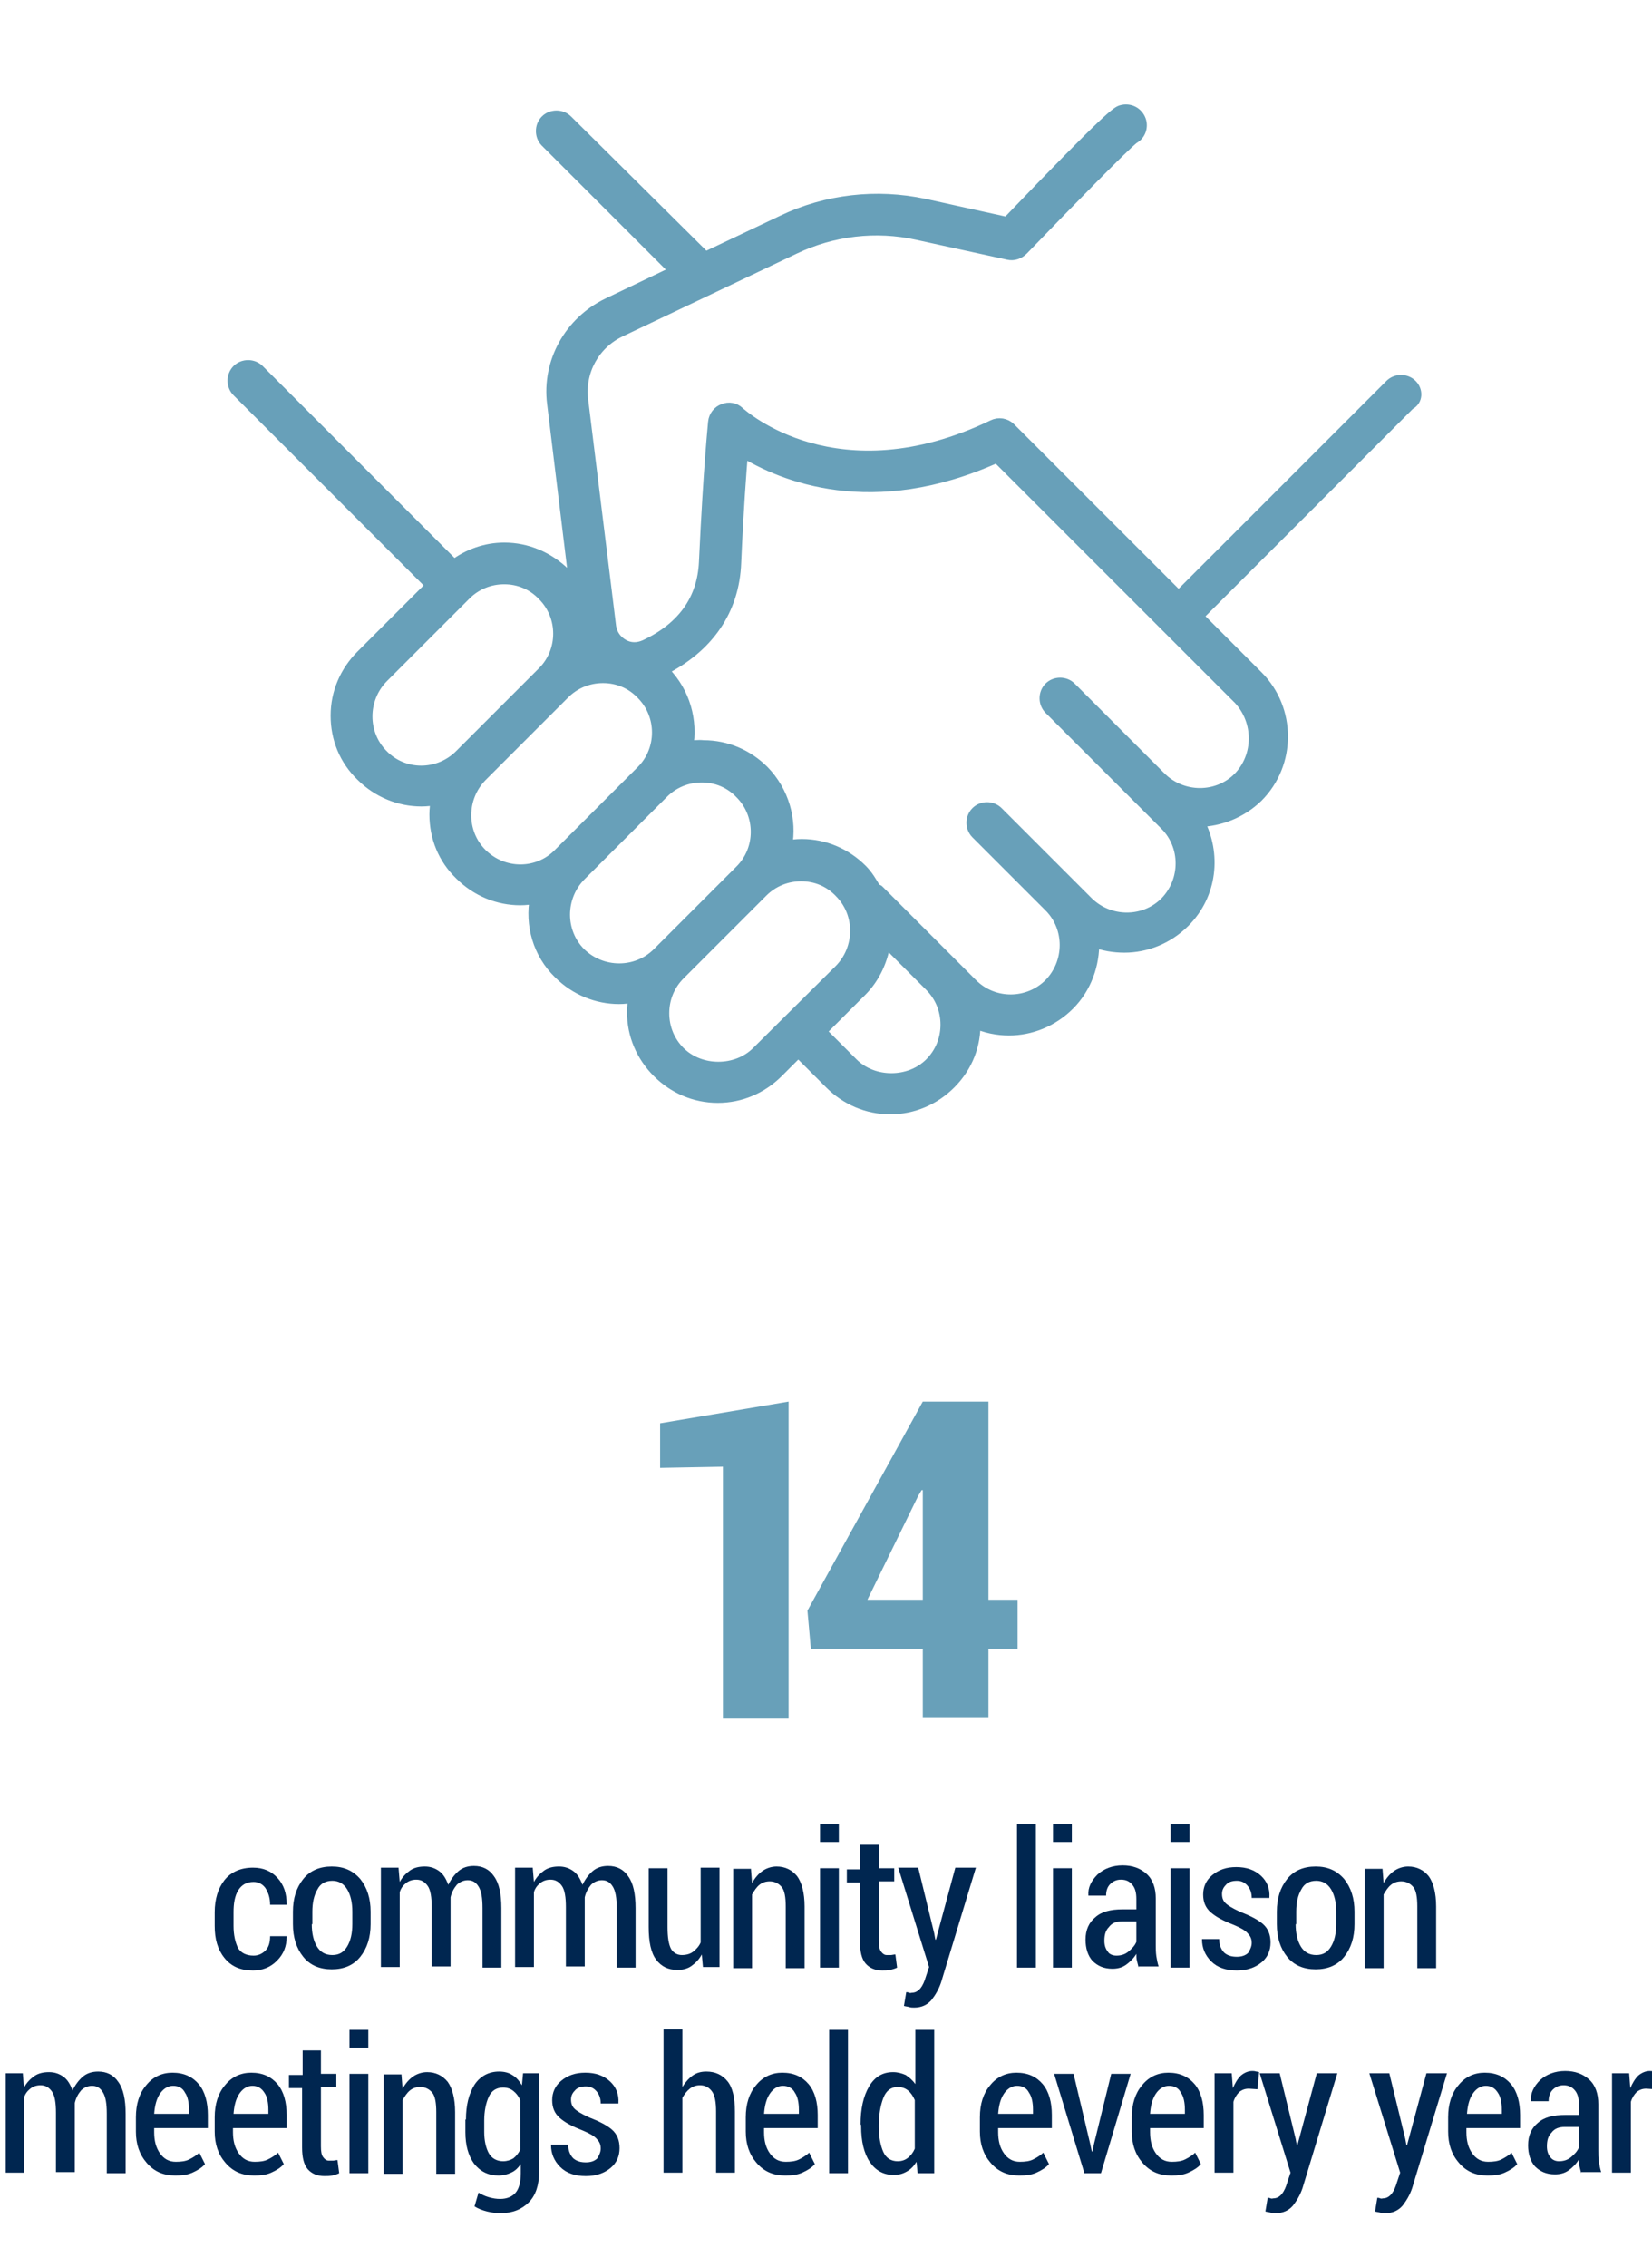 <svg id="Layer_1" xmlns="http://www.w3.org/2000/svg" xmlns:xlink="http://www.w3.org/1999/xlink" viewBox="0 0 289.3 396.9" style="enable-background:new 0 0 289.3 396.9"><style>.st0{display:none}.st1{display:inline}.st2{enable-background:new}.st3{fill:#68a0b9}.st4{fill:none;stroke:#68a0b8;stroke-width:9;stroke-miterlimit:10}.st5{fill:#002650}.st6{fill:none;stroke:#68a0b8;stroke-width:8;stroke-miterlimit:10}.st7{fill:#68a0b9;stroke:#68a0b9;stroke-width:2;stroke-miterlimit:10}</style><g id="Layer_1_1_" class="st0"><g class="st1"><g class="st2"><path class="st3" d="M37.3 350.5H2.6v-7.8l16-20.3c2.1-3 3.6-5.6 4.6-7.9.9-2.2 1.4-4.3 1.4-6.1.0-2.5-.5-4.5-1.5-6.1-1-1.5-2.4-2.3-4.2-2.3-1.9.0-3.3.9-4.3 2.8s-1.5 4.3-1.5 7.3H2L1.9 310c-.1-5.3 1.4-9.8 4.5-13.5S13.7 291 19 291c5.4.0 9.6 1.6 12.6 4.7s4.5 7.4 4.5 12.7c0 3.6-.8 6.9-2.5 10s-4.5 7.1-8.4 12l-7.7 11h19.8V350.5z"/><path class="st3" d="M54.2 350.5H42.9v-10.4h11.3V350.5z"/><path class="st3" d="M81.2 290.9c1.9.0 3.6.2 5.2.6s3.2 1 4.8 1.9l-1.9 8.7c-1.4-.6-2.7-1.1-3.9-1.4-1.2-.3-2.6-.5-4.1-.5-2.8.0-5 1.3-6.7 3.8s-2.5 6.1-2.4 10.8l.2.2c1-1.2 2.4-2.2 4-2.9 1.6-.7 3.5-1 5.5-1 4.4.0 7.9 1.9 10.4 5.6S96 325.2 96 331c0 5.9-1.6 10.7-4.8 14.5-3.2 3.8-7.3 5.7-12.4 5.7-5.4.0-9.8-2.1-13.2-6.3-3.4-4.2-5.1-9.9-5.1-17.2v-12.1c0-7.6 1.9-13.6 5.8-18.1C70.2 293.2 75.2 290.9 81.2 290.9zM78.7 320.1c-1.6.0-2.9.3-4.1.8s-2 1.3-2.7 2.3v4.6c0 4.6.6 8.1 1.8 10.6 1.2 2.5 2.9 3.7 5 3.7 1.7.0 3.1-1.1 4.2-3.3 1-2.2 1.6-4.8 1.6-7.9.0-3.2-.5-5.9-1.6-7.9C81.8 321.1 80.4 320.1 78.7 320.1z"/><path class="st3" d="M115 291.8l10.5 43.1h.2l10.6-43.1h14.9v58.7h-11.4v-17l1-22.8h-.2l-11.2 39.9h-7.6L110.7 311h-.2l1 22.5v17h-11.4v-58.7H115z"/><path class="st3" d="M207.6 300.9h-13.2v49.5H183v-49.5h-13.1v-9.1h37.8L207.6 300.9v0z"/><path class="st3" d="M241.9 324.7h-19.7v16.6h23.2v9.1h-34.7v-58.7h34.6v9.1h-23.1v14.6h19.7L241.9 324.7v0z"/><path class="st3" d="M288 291.8v39.9c0 6.3-1.8 11.1-5.5 14.5s-8.5 5.1-14.4 5.1-10.7-1.7-14.4-5.1c-3.7-3.4-5.5-8.2-5.5-14.5v-39.9h11.4v39.9c0 3.6.7 6.2 2.2 7.9s3.6 2.5 6.2 2.5c2.8.0 4.9-.8 6.3-2.4 1.5-1.6 2.2-4.3 2.2-8v-39.9H288z"/></g><g id="Group_919" transform="translate(-22 -537.766)"><g id="Group_918" transform="translate(-636.148 475.008)"><path id="Rectangle_471" class="st4" d="M675.3 158.2h255v127.5h-255z"/><path id="Line_65" class="st4" d="M675.3 158.2 790.5 123.2z"/><path id="Line_66" class="st4" d="M930.3 158.2 815.1 123.2z"/><path id="Line_67" class="st4" d="M823.6 67.8H782z"/><path id="Path_2237" class="st4" d="M802.8 67.8v23.6c10 0 18.1 8.1 18.1 18.1s-8.1 18.1-18.1 18.1-18.1-8.1-18.1-18.1"/><path id="Line_68" class="st4" d="M893.9 180.4V263.4z"/><path id="Line_69" class="st4" d="M875.6 180.4V263.4z"/><path id="Line_70" class="st4" d="M857.4 180.4V263.4z"/><path id="Line_71" class="st4" d="M839.2 180.4V263.4z"/><path id="Line_72" class="st4" d="M821 180.4V263.4z"/><path id="Line_73" class="st4" d="M802.8 180.4V263.4z"/><path id="Line_74" class="st4" d="M784.6 180.4V263.4z"/><path id="Line_75" class="st4" d="M766.4 180.4V263.4z"/><path id="Line_76" class="st4" d="M748.2 180.4V263.4z"/><path id="Line_77" class="st4" d="M730 180.4V263.4z"/><path id="Path_2238" class="st4" d="M841.1 208.1"/><path id="Line_78" class="st4" d="M711.8 180.4V263.4z"/><g id="Group_917" transform="translate(1007.687 1622.332)"><path id="Line_79" class="st4" d="M-320.8-1437H-308.1z"/><path id="Line_80" class="st4" d="M-320.8-1420.5H-308.1z"/></g><path id="Line_81" class="st4" d="M686.9 234.8H699.6z"/></g></g><g><g><path class="st5" d="M88.8 403.5c-2.2.0-4-.8-5.3-2.3s-2-3.5-2-5.9v-2.7c0-2.4.6-4.4 1.9-6s2.9-2.4 4.9-2.4c2.1.0 3.7.7 4.8 2.1 1.1 1.4 1.7 3.4 1.7 5.8v2.4H85v.7c0 1.6.4 2.9 1.1 4 .7 1 1.7 1.6 3 1.6 1 0 1.8-.2 2.5-.5s1.3-.7 1.9-1.3l1.1 2.2c-.6.7-1.4 1.2-2.3 1.6S90.1 403.5 88.8 403.5zM88.4 386.9c-1 0-1.8.5-2.4 1.5s-.9 2.2-1 3.7h6.5v-.7c0-1.3-.3-2.4-.8-3.2S89.4 386.9 88.4 386.9z"/><path class="st5" d="M102.2 397.6l.3 1.4h.1l.3-1.4 3.1-12.9h3.6l-5.5 18.5H101l-5.6-18.5H99L102.2 397.6z"/><path class="st5" d="M117.5 403.5c-2.2.0-4-.8-5.3-2.3s-2-3.5-2-5.9v-2.7c0-2.4.6-4.4 1.9-6s2.9-2.4 4.9-2.4c2.1.0 3.7.7 4.8 2.1 1.1 1.4 1.7 3.4 1.7 5.8v2.4h-9.9v.7c0 1.6.4 2.9 1.1 4 .7 1 1.7 1.6 3 1.6 1 0 1.8-.2 2.5-.5s1.3-.7 1.9-1.3l1.1 2.2c-.6.7-1.4 1.2-2.3 1.6C119.9 403.3 118.8 403.5 117.5 403.5zM117.1 386.9c-1 0-1.8.5-2.4 1.5s-.9 2.2-1 3.7h6.5v-.7c0-1.3-.3-2.4-.8-3.2C118.9 387.4 118.1 386.9 117.1 386.9z"/><path class="st5" d="M133.7 387.6l-1.6-.1c-.7.0-1.3.2-1.8.6s-.8 1-1.1 1.8v13.2h-3.5v-18.5h3.2l.3 2.8c.4-1 .9-1.7 1.5-2.3s1.4-.8 2.2-.8c.2.0.5.0.7.1.2.0.4.1.6.1L133.7 387.6z"/><path class="st5" d="M141 396.8l.3 1.2h.1l3.6-13.3h3.8l-6.5 21.4c-.4 1.3-1 2.4-1.8 3.3-.7.9-1.8 1.3-3.2 1.3-.3.0-.6.0-.9-.1-.3-.1-.6-.1-1-.2l.4-2.6c.1.0.3.0.5.1.2.0.4.0.5.0.7.0 1.2-.3 1.6-.9.4-.6.7-1.3.9-2l.6-1.9-5.7-18.4h3.8L141 396.8z"/><path class="st5" d="M161.8 396.8l.3 1.2h.1l3.6-13.3h3.8L163 406c-.4 1.3-1 2.4-1.8 3.3-.7.9-1.8 1.3-3.2 1.3-.3.0-.6.0-.9-.1-.3-.1-.6-.1-1-.2l.4-2.6c.1.0.3.0.5.1.2.0.4.0.5.0.7.0 1.2-.3 1.6-.9.4-.6.7-1.3.9-2l.6-1.9-5.7-18.4h3.8L161.8 396.8z"/><path class="st5" d="M177.3 403.5c-2.2.0-4-.8-5.3-2.3s-2-3.5-2-5.9v-2.7c0-2.4.6-4.4 1.9-6s2.9-2.4 4.9-2.4c2.1.0 3.7.7 4.8 2.1s1.7 3.4 1.7 5.8v2.4h-9.9v.7c0 1.6.4 2.9 1.1 4 .7 1 1.7 1.6 3 1.6 1 0 1.8-.2 2.5-.5s1.3-.7 1.9-1.3l1.1 2.2c-.6.7-1.4 1.2-2.3 1.6C179.7 403.3 178.6 403.5 177.3 403.5zM176.9 386.9c-1 0-1.8.5-2.4 1.5-.6 1-.9 2.2-1 3.7h6.5v-.7c0-1.3-.3-2.4-.8-3.2C178.7 387.4 177.9 386.9 176.9 386.9z"/><path class="st5" d="M194.9 403.1c-.1-.4-.2-.8-.3-1.2-.1-.4-.1-.8-.2-1.2-.5.8-1.2 1.5-1.9 2-.8.5-1.6.8-2.6.8-1.6.0-2.8-.5-3.7-1.5s-1.3-2.3-1.3-4c0-1.8.6-3.2 1.8-4.2s2.9-1.5 5.1-1.5h2.6v-1.9c0-1.1-.3-2-.8-2.6s-1.2-.9-2.1-.9c-.8.0-1.5.3-2 .8-.5.6-.8 1.3-.8 2.1h-3.3l-.1-.1c-.1-1.4.5-2.7 1.7-3.8s2.7-1.7 4.6-1.7c1.8.0 3.3.5 4.4 1.6 1.1 1.1 1.7 2.6 1.7 4.6v8.6c0 .7.0 1.4.1 2.1s.2 1.3.4 2L194.9 403.1v0zM190.8 400.9c.8.0 1.5-.2 2.2-.7s1.2-1.1 1.5-1.8v-3.8h-2.6c-1.1.0-1.9.3-2.5 1s-.9 1.5-.9 2.5c0 .8.2 1.5.6 2C189.4 400.6 190 400.9 190.8 400.9z"/><path class="st5" d="M208.8 387.6l-1.6-.1c-.7.0-1.3.2-1.8.6s-.8 1-1.1 1.8v13.2h-3.5v-18.5h3.2l.3 2.8c.4-1 .9-1.7 1.5-2.3.6-.6 1.3-.8 2.2-.8.2.0.5.0.7.1.2.0.4.1.6.1L208.8 387.6z"/></g></g><g class="st2"><path class="st5" d="M111.8 270.1h-3.5v-11h-9.5v11h-3.5v-24.9h3.5v11.3h9.5v-11.3h3.5V270.1z"/><path class="st5" d="M124.6 270.1c-.1-.4-.2-.8-.3-1.2-.1-.4-.1-.8-.2-1.2-.5.8-1.2 1.5-1.9 2-.8.5-1.6.8-2.6.8-1.6.0-2.8-.5-3.7-1.5s-1.3-2.3-1.3-4c0-1.8.6-3.2 1.8-4.2 1.2-1 2.9-1.5 5.1-1.5h2.6v-1.9c0-1.1-.2-2-.8-2.6-.5-.6-1.2-.9-2.1-.9-.8.0-1.5.3-2 .8-.5.6-.8 1.3-.8 2.1h-3.3l-.1-.1c-.1-1.4.5-2.7 1.7-3.8s2.7-1.7 4.6-1.7c1.8.0 3.3.5 4.4 1.6s1.7 2.6 1.7 4.6v8.6c0 .7.0 1.4.1 2.1s.2 1.3.4 2L124.6 270.1v0zM120.4 267.8c.8.0 1.5-.2 2.2-.7s1.2-1.1 1.5-1.8v-3.8h-2.6c-1.1.0-1.9.3-2.5 1s-.9 1.5-.9 2.5c0 .8.2 1.5.6 2S119.7 267.8 120.4 267.8z"/><path class="st5" d="M133.7 251.6l.2 2.7c.5-1 1.2-1.7 1.9-2.3.8-.5 1.7-.8 2.7-.8 1.6.0 2.9.6 3.8 1.8.9 1.2 1.3 3.1 1.3 5.6v11.5h-3.5v-11.4c0-1.7-.2-2.9-.7-3.6-.5-.7-1.2-1.1-2.2-1.1-.7.0-1.3.2-1.9.7s-1 1-1.3 1.8v13.7h-3.5v-18.5h3.2V251.6z"/><path class="st5" d="M145.9 261.1c0-3 .5-5.3 1.6-7.1s2.6-2.7 4.5-2.7c.9.0 1.6.2 2.3.6.7.4 1.3.9 1.8 1.7v-10.1h3.5v26.7h-3l-.3-2.1c-.5.8-1.1 1.4-1.8 1.8s-1.5.6-2.5.6c-1.9.0-3.4-.8-4.5-2.5-1.1-1.6-1.6-3.8-1.6-6.6V261.1zM149.3 261.5c0 1.9.3 3.5.8 4.6.6 1.1 1.4 1.7 2.6 1.7.8.0 1.4-.2 1.9-.6s1-1 1.3-1.7v-9c-.3-.8-.8-1.4-1.3-1.8-.5-.4-1.2-.7-1.9-.7-1.2.0-2.1.7-2.7 2-.6 1.3-.9 3-.9 5.1v.4H149.3z"/><path class="st5" d="M166.2 270.1h-3.5v-26.7h3.5V270.1z"/><path class="st5" d="M176.1 270.5c-2.2.0-4-.8-5.3-2.3s-2-3.5-2-5.9v-2.7c0-2.4.6-4.4 1.9-6s2.9-2.4 4.9-2.4c2.1.0 3.7.7 4.8 2.1 1.1 1.4 1.7 3.4 1.7 5.8v2.4h-9.9v.7c0 1.6.4 2.9 1.1 4 .7 1 1.7 1.6 3 1.6 1 0 1.8-.2 2.5-.5s1.3-.7 1.9-1.3l1.1 2.2c-.6.7-1.4 1.2-2.3 1.6C178.5 270.3 177.3 270.5 176.1 270.5zM175.7 253.9c-1 0-1.8.5-2.4 1.5-.6 1-.9 2.2-1 3.7h6.5v-.7c0-1.3-.3-2.4-.8-3.2C177.5 254.3 176.7 253.9 175.7 253.9z"/><path class="st5" d="M192.9 265.5c0-.7-.2-1.3-.7-1.8s-1.4-1-2.7-1.6c-1.9-.7-3.3-1.5-4.2-2.4-.9-.8-1.4-1.9-1.4-3.3s.6-2.6 1.7-3.6c1.1-1 2.6-1.5 4.4-1.5 1.9.0 3.4.5 4.5 1.6s1.7 2.4 1.6 4v.1h-3.3c0-.9-.2-1.6-.7-2.3-.5-.6-1.2-.9-2.1-.9-.9.0-1.5.2-2 .7s-.7 1.1-.7 1.7c0 .7.2 1.3.6 1.7s1.3.9 2.7 1.6c1.9.7 3.4 1.5 4.3 2.4.9.9 1.4 2 1.4 3.4.0 1.5-.6 2.8-1.7 3.7s-2.7 1.4-4.6 1.4c-2 0-3.6-.6-4.8-1.7-1.2-1.2-1.7-2.5-1.7-4.1v-.1h3.2c0 1.2.4 2.1 1 2.6s1.4.8 2.3.8c.9.0 1.6-.2 2.1-.7C192.6 266.8 192.9 266.2 192.9 265.5z"/></g></g></g><g id="Layer_2_1_" class="st0"><g class="st1"><g id="Group_929" transform="translate(563 -88)"><g id="Group_928" transform="translate(806 1549)"><path id="Path_2242" class="st6" d="M-1183.2-1377.1v3.3c.1 22.6-18.1 41.1-40.8 41.2-22.6.1-41.1-18.1-41.2-40.8.0-.1.0-.3.0-.4v-3"/><path id="Path_2243" class="st6" d="M-1241.7-1428.6v-10.7h35v10.7"/><path id="Line_84" class="st6" d="M-1237.7-1404.6l-4-24z"/><path id="Line_85" class="st6" d="M-1210.6-1404.6l4-24z"/><path id="Line_86" class="st6" d="M-1224.2-1421.7V-1439.3z"/><path id="Path_2244" class="st6" d="M-1198.1-1319.3c32.6.0 59.1 26.4 59.1 59.1v0 20h-170.6v-20c0-32.6 26.4-59.1 59.1-59.1v0l26.5 20.9L-1198.1-1319.3z"/><path id="Line_87" class="st6" d="M-1250.6-1319.3-1238.6-1335.4z"/><path id="Line_88" class="st6" d="M-1198.1-1319.3-1210.1-1335.4z"/><g id="Group_927" transform="translate(27.186 122.949)"><g id="Group_925"><path id="Line_89" class="st6" d="M-1309.6-1363.2v-44.5z"/><path id="Path_2245" class="st6" d="M-1296-1439.3v48.6l-13.6 6.8"/></g><g id="Group_926" transform="translate(102.622 0.002)"><path id="Line_90" class="st6" d="M-1296-1363.2v-44.5z"/><path id="Path_2246" class="st6" d="M-1309.6-1439.3v48.6l13.6 6.8"/></g></g><path id="Path_2247" class="st6" d="M-1193.4-1319.1v51.4h-61.6v-51.4"/><path id="Path_2248" class="st6" d="M-1206.6-1428.7c18.3 7.2 30.4 24.9 30.4 44.6v7h-95.8l.1-7c0-19.7 12-37.3 30.3-44.6"/></g></g><g class="st2"><path class="st3" d="M81.3 335.1c0-2.3-.4-4-1.3-5.4-.9-1.3-2.4-2.6-4.6-3.9-5.2-2.3-9-4.8-11.5-7.4s-3.7-6.4-3.7-11.2c0-4.5 1.3-8.1 3.8-11s5.9-4.6 10.1-5.1v-8.5h5.8v8.7c4 .8 7.2 2.7 9.5 6 2.4 3.2 3.5 7.4 3.5 12.6H81.4c0-3.1-.5-5.6-1.4-7.3-.9-1.7-2.2-2.5-3.7-2.5-1.6.0-2.8.7-3.5 2-.8 1.3-1.2 3.1-1.2 5.2.0 2 .4 3.7 1.3 5s2.5 2.6 4.7 3.9c5.2 2.4 9 5 11.4 7.6 2.5 2.6 3.7 6.4 3.7 11.2.0 4.6-1.2 8.3-3.7 11.1-2.5 2.8-5.8 4.5-10 5v8h-5.8v-8c-4.3-.5-7.9-2.3-10.7-5.4s-4.2-7.6-4.2-13.6h11.4c0 3.6.6 6.2 1.8 7.8 1.2 1.6 2.7 2.4 4.6 2.4 1.7.0 3-.7 3.9-2C80.9 338.9 81.3 337.2 81.3 335.1z"/><path class="st3" d="M107.4 316.1h5.7c2 0 3.6-.7 4.6-2.2s1.5-3.5 1.5-6.1c0-2.3-.5-4.1-1.5-5.6-1-1.4-2.4-2.1-4.3-2.1-1.5.0-2.8.6-3.9 1.9s-1.6 2.9-1.6 5H96.8l-.1-.2c-.1-4.6 1.4-8.4 4.6-11.4 3.2-2.9 7.1-4.4 11.8-4.4 5.3.0 9.6 1.5 12.7 4.4 3.2 2.9 4.8 7 4.8 12.3.0 2.7-.7 5.1-2.1 7.4-1.4 2.3-3.3 4-5.6 5.3 2.7 1.1 4.8 2.9 6.3 5.3 1.5 2.4 2.2 5.2 2.2 8.5.0 5.3-1.7 9.5-5.1 12.6s-7.8 4.6-13.2 4.6c-4.7.0-8.7-1.4-12.1-4.3s-5-7-4.9-12.4l.1-.2h11.1c0 2.3.6 4.1 1.8 5.6 1.2 1.5 2.6 2.2 4.4 2.2 2 0 3.6-.7 4.7-2.2 1.2-1.5 1.8-3.5 1.8-6 0-3.1-.6-5.4-1.7-6.8s-2.8-2.2-5.1-2.2h-5.7v-9L107.4 316.1v0z"/><path class="st3" d="M148.6 350.5h-11.3v-10.4h11.3V350.5z"/><path class="st3" d="M189.6 301c-5.3 6.8-8.8 13.3-10.5 19.6-1.7 6.3-3 14.4-3.8 24.2l-.5 5.6h-11.5l.6-5.6c.7-8.8 2.3-16.8 4.7-24.1s5.8-13.9 10.1-19.8H154v-9.1h35.7L189.6 301v0 0z"/><path class="st3" d="M194.7 350.5v-58.7H212c6 0 10.8 1.3 14.2 4s5.1 6.7 5.1 12c0 2.8-.6 5.3-1.9 7.4s-3.1 3.8-5.6 4.9c3.1.7 5.4 2.3 6.8 4.7 1.5 2.4 2.2 5.3 2.2 8.5.0 5.6-1.6 9.9-4.8 12.8s-7.8 4.4-13.8 4.4L194.7 350.5v0zM206.1 316.6h6.3c2.3-.1 4.1-.7 5.4-2 1.2-1.3 1.9-3.2 1.9-5.6.0-2.7-.6-4.8-1.9-6-1.3-1.3-3.2-1.9-5.8-1.9h-5.8L206.1 316.6v0zm0 8v16.7h8.1c2.4.0 4.2-.7 5.4-2s1.8-3.3 1.8-6c0-2.8-.5-4.9-1.5-6.4s-2.7-2.3-4.9-2.3H206.1v0z"/></g><g><g><path class="st5" d="M26.6 380.1v4.6h2.9v2.5h-2.9v11c0 1 .1 1.6.4 2s.7.6 1.1.6c.3.0.5.0.8-.1.2.0.5-.1.8-.2l.4 2.4c-.4.2-.8.3-1.3.4s-1 .1-1.5.1c-1.3.0-2.3-.4-3.1-1.3-.7-.9-1.1-2.2-1.1-4.1v-11h-2.4v-2.5h2.4v-4.6h3.5C26.6 379.9 26.6 380.1 26.6 380.1z"/><path class="st5" d="M30.9 392.7c0-2.4.6-4.5 1.9-6 1.3-1.6 3-2.4 5.3-2.4 2.2.0 4 .8 5.3 2.4s1.9 3.6 1.9 6.1v2.4c0 2.5-.6 4.5-1.9 6.1-1.3 1.6-3 2.4-5.3 2.4-2.2.0-4-.8-5.3-2.4s-1.9-3.6-1.9-6.1v-2.5zM34.3 395.1c0 1.7.3 3.1.9 4.2s1.6 1.6 2.8 1.6 2.2-.5 2.8-1.6.9-2.5.9-4.2v-2.4c0-1.7-.3-3-.9-4.1-.6-1.1-1.6-1.6-2.8-1.6-1.3.0-2.2.5-2.8 1.6s-.9 2.5-.9 4.1V395.1z"/><path class="st5" d="M71 403.1h-3.5l-9.4-18.5H58v18.5h-3.5v-24.9H58l9.4 18.5h.1v-18.4H71V403.1z"/><path class="st5" d="M86.3 396.9c0-1.2-.3-2.1-1-2.9s-1.8-1.4-3.5-2c-2.4-.7-4.2-1.7-5.5-2.8s-1.9-2.7-1.9-4.6c0-2 .7-3.6 2.1-4.8s3.2-1.9 5.4-1.9c2.3.0 4.2.7 5.6 2.2s2.1 3.2 2 5.3v.1h-3.3c0-1.5-.4-2.6-1.1-3.5s-1.8-1.4-3.2-1.4c-1.3.0-2.3.4-3 1.1-.7.8-1.1 1.7-1.1 2.9.0 1.1.4 2 1.1 2.7.8.7 2 1.4 3.7 2 2.3.7 4 1.7 5.2 2.9 1.2 1.2 1.8 2.8 1.8 4.7.0 2-.7 3.7-2.1 4.9-1.4 1.2-3.2 1.8-5.5 1.8-2.2.0-4.2-.7-5.8-2-1.7-1.3-2.5-3.2-2.4-5.6v-.1h3.3c0 1.7.4 3 1.3 3.8s2.1 1.2 3.5 1.2c1.3.0 2.3-.4 3.1-1.1C85.9 399.1 86.3 398.1 86.3 396.9z"/><path class="st5" d="M108.9 396v0l3.4-17.7h3.4l-5 24.9h-3.2l-4.2-17.7h-.1l-4.3 17.7h-3.2l-5-24.9h3.4l3.4 17.7h.1l4.2-17.7h2.8L108.9 396z"/><path class="st5" d="M140.3 399.6c-.6 1-1.5 1.9-2.8 2.7-1.3.8-2.9 1.2-4.9 1.2-2.6.0-4.7-.8-6.3-2.4-1.6-1.6-2.4-3.8-2.4-6.8V387c0-2.9.8-5.1 2.3-6.7s3.5-2.4 6-2.4 4.5.6 5.8 1.9 2.1 3.1 2.2 5.4v.1h-3.3c-.1-1.6-.5-2.7-1.2-3.6s-1.9-1.2-3.4-1.2-2.7.5-3.6 1.6c-.9 1.1-1.3 2.7-1.3 4.8v7.4c0 2.1.5 3.7 1.4 4.9.9 1.1 2.2 1.7 3.8 1.7 1.2.0 2.1-.2 2.8-.6s1.1-.9 1.5-1.5v-5.7h-4.3v-2.5h7.7V399.6z"/><path class="st5" d="M151.5 387.6l-1.6-.1c-.7.0-1.3.2-1.8.6s-.8 1-1.1 1.8v13.2h-3.5v-18.5h3.2l.3 2.8c.4-1 .9-1.7 1.5-2.3.6-.6 1.3-.8 2.2-.8.2.0.5.0.7.1.2.0.4.1.6.1L151.5 387.6z"/><path class="st5" d="M152.3 392.7c0-2.4.6-4.5 1.9-6 1.3-1.6 3-2.4 5.3-2.4 2.2.0 4 .8 5.3 2.4s1.9 3.6 1.9 6.1v2.4c0 2.5-.6 4.5-1.9 6.1-1.3 1.6-3 2.4-5.3 2.4-2.2.0-4-.8-5.3-2.4s-1.9-3.6-1.9-6.1v-2.5zM155.8 395.1c0 1.7.3 3.1.9 4.2s1.6 1.6 2.8 1.6 2.2-.5 2.8-1.6.9-2.5.9-4.2v-2.4c0-1.7-.3-3-.9-4.1-.6-1.1-1.6-1.6-2.8-1.6-1.3.0-2.2.5-2.8 1.6s-.9 2.5-.9 4.1V395.1z"/><path class="st5" d="M177.6 398.5c0-.7-.2-1.3-.7-1.8s-1.4-1-2.7-1.6c-1.9-.7-3.3-1.5-4.2-2.4-.9-.8-1.4-1.9-1.4-3.3s.6-2.6 1.7-3.6c1.1-1 2.6-1.5 4.4-1.5 1.9.0 3.4.5 4.5 1.6s1.7 2.4 1.6 4v.1h-3.3c0-.9-.2-1.6-.7-2.3-.5-.6-1.2-.9-2.1-.9-.9.0-1.5.2-2 .7s-.7 1.1-.7 1.7c0 .7.2 1.3.6 1.7.4.4 1.3.9 2.7 1.6 1.9.7 3.4 1.5 4.3 2.4.9.9 1.4 2 1.4 3.4.0 1.5-.6 2.8-1.7 3.7s-2.7 1.4-4.6 1.4c-2 0-3.6-.6-4.8-1.7-1.2-1.2-1.7-2.5-1.7-4.1v-.1h3.2c0 1.2.4 2.1 1 2.6s1.4.8 2.3.8c.9.0 1.6-.2 2.1-.7C177.4 399.8 177.6 399.2 177.6 398.5z"/><path class="st5" d="M191.8 398.5c0-.7-.2-1.3-.7-1.8s-1.4-1-2.7-1.6c-1.9-.7-3.3-1.5-4.2-2.4-.9-.8-1.4-1.9-1.4-3.3s.6-2.6 1.7-3.6c1.1-1 2.6-1.5 4.4-1.5 1.9.0 3.4.5 4.5 1.6s1.7 2.4 1.6 4v.1h-3.3c0-.9-.2-1.6-.7-2.3-.5-.6-1.2-.9-2.1-.9-.9.0-1.5.2-2 .7s-.7 1.1-.7 1.7c0 .7.2 1.3.6 1.7.4.4 1.3.9 2.7 1.6 1.9.7 3.4 1.5 4.3 2.4.9.9 1.4 2 1.4 3.4.0 1.5-.6 2.8-1.7 3.7s-2.7 1.4-4.6 1.4c-2 0-3.6-.6-4.8-1.7-1.2-1.2-1.7-2.5-1.7-4.1v-.1h3.2c0 1.2.4 2.1 1 2.6s1.4.8 2.3.8c.9.0 1.6-.2 2.1-.7C191.6 399.8 191.8 399.2 191.8 398.5z"/><path class="st5" d="M215.9 396.9c0-1.2-.3-2.1-1-2.9s-1.8-1.4-3.5-2c-2.4-.7-4.2-1.7-5.5-2.8s-1.9-2.7-1.9-4.6c0-2 .7-3.6 2.1-4.8s3.2-1.9 5.4-1.9c2.3.0 4.2.7 5.6 2.2 1.4 1.5 2.1 3.2 2 5.3v.1h-3.3c0-1.5-.4-2.6-1.1-3.5-.7-.9-1.8-1.4-3.2-1.4-1.3.0-2.3.4-3 1.1-.7.8-1.1 1.7-1.1 2.9.0 1.1.4 2 1.1 2.7.8.7 2 1.4 3.7 2 2.3.7 4 1.7 5.2 2.9 1.2 1.2 1.8 2.8 1.8 4.7.0 2-.7 3.7-2.1 4.9-1.4 1.2-3.2 1.8-5.5 1.8-2.2.0-4.2-.7-5.8-2-1.7-1.3-2.5-3.2-2.4-5.6v-.1h3.3c0 1.7.4 3 1.3 3.8.9.8 2.1 1.2 3.5 1.2 1.3.0 2.3-.4 3.1-1.1C215.5 399.1 215.9 398.1 215.9 396.9z"/><path class="st5" d="M226 380.1v4.6h2.9v2.5H226v11c0 1 .1 1.6.4 2 .3.4.7.6 1.1.6.3.0.5.0.8-.1.2.0.5-.1.8-.2l.4 2.4c-.4.2-.8.3-1.3.4s-1 .1-1.5.1c-1.3.0-2.3-.4-3-1.3s-1.1-2.2-1.1-4.1v-11h-2.4v-2.5h2.4v-4.6h3.4L226 380.1v0z"/><path class="st5" d="M240.7 403.1c-.1-.4-.2-.8-.3-1.2-.1-.4-.1-.8-.2-1.2-.5.8-1.2 1.5-1.9 2-.8.5-1.6.8-2.6.8-1.6.0-2.8-.5-3.7-1.5s-1.3-2.3-1.3-4c0-1.8.6-3.2 1.8-4.2s2.9-1.5 5.1-1.5h2.6v-1.9c0-1.1-.3-2-.8-2.6s-1.2-.9-2.1-.9c-.8.0-1.5.3-2 .8-.5.6-.8 1.3-.8 2.1h-3.3l-.1-.1c-.1-1.4.5-2.7 1.7-3.8s2.7-1.7 4.6-1.7c1.8.0 3.3.5 4.4 1.6 1.1 1.1 1.7 2.6 1.7 4.6v8.6c0 .7.0 1.4.1 2.1s.2 1.3.4 2L240.7 403.1v0zM236.6 400.9c.8.0 1.5-.2 2.2-.7s1.2-1.1 1.5-1.8v-3.8h-2.6c-1.1.0-1.9.3-2.5 1s-.9 1.5-.9 2.5c0 .8.2 1.5.6 2S235.8 400.9 236.6 400.9z"/><path class="st5" d="M251.1 380.1v4.6h2.9v2.5h-2.9v11c0 1 .1 1.6.4 2s.7.6 1.1.6c.3.0.5.0.8-.1.2.0.5-.1.8-.2l.4 2.4c-.4.2-.8.3-1.3.4s-1 .1-1.5.1c-1.3.0-2.3-.4-3.1-1.3-.7-.9-1.1-2.2-1.1-4.1v-11h-2.4v-2.5h2.4v-4.6h3.5L251.1 380.1v0z"/><path class="st5" d="M263 403.5c-2.2.0-4-.8-5.3-2.3s-2-3.5-2-5.9v-2.7c0-2.4.6-4.4 1.9-6s2.9-2.4 4.9-2.4c2.1.0 3.7.7 4.8 2.1 1.1 1.4 1.7 3.4 1.7 5.8v2.4h-9.9v.7c0 1.6.4 2.9 1.1 4 .7 1 1.7 1.6 3 1.6 1 0 1.8-.2 2.5-.5s1.3-.7 1.9-1.3l1.1 2.2c-.6.7-1.4 1.2-2.3 1.6C265.4 403.3 264.3 403.5 263 403.5zM262.6 386.9c-1 0-1.8.5-2.4 1.5s-.9 2.2-1 3.7h6.5v-.7c0-1.3-.3-2.4-.8-3.2C264.4 387.4 263.7 386.9 262.6 386.9z"/><path class="st5" d="M33 431.3v9.8h-3.5v-24.9h8.2c2.3.0 4.1.7 5.5 2.1 1.3 1.4 2 3.2 2 5.4.0 2.3-.7 4.1-2 5.5s-3.1 2.1-5.5 2.1H33zM33 428.7h4.7c1.3.0 2.3-.5 3-1.4s1-2.1 1-3.5-.3-2.6-1-3.5-1.7-1.4-3-1.4H33V428.7z"/><path class="st5" d="M55.4 425.6l-1.6-.1c-.7.0-1.3.2-1.8.6s-.8 1-1.1 1.8v13.2h-3.5v-18.5h3.2l.3 2.8c.4-1 .9-1.7 1.5-2.3s1.4-.8 2.2-.8c.2.0.5.0.7.1.2.0.4.1.6.1L55.4 425.6z"/><path class="st5" d="M56.2 430.7c0-2.4.6-4.5 1.9-6 1.3-1.6 3-2.4 5.3-2.4 2.2.0 4 .8 5.3 2.4s1.9 3.6 1.9 6.1v2.4c0 2.5-.6 4.5-1.9 6.1s-3 2.4-5.3 2.4c-2.2.0-4-.8-5.3-2.4s-1.9-3.6-1.9-6.1C56.2 433.2 56.2 430.7 56.2 430.7zM59.6 433.1c0 1.7.3 3.1.9 4.2s1.6 1.6 2.8 1.6 2.2-.5 2.8-1.6.9-2.5.9-4.2v-2.4c0-1.7-.3-3-.9-4.1s-1.6-1.6-2.8-1.6c-1.3.0-2.2.5-2.8 1.6s-.9 2.5-.9 4.1V433.1z"/><path class="st5" d="M72.2 432.1c0-3 .5-5.3 1.6-7.1 1.1-1.8 2.6-2.7 4.5-2.7.9.0 1.6.2 2.3.6.7.4 1.3.9 1.8 1.7v-10.1h3.5v26.7h-3l-.3-2.1c-.5.8-1.1 1.4-1.8 1.8s-1.5.6-2.5.6c-1.9.0-3.4-.8-4.5-2.5s-1.6-3.8-1.6-6.6V432.1zM75.7 432.5c0 1.9.3 3.5.8 4.6.6 1.1 1.4 1.7 2.6 1.7.8.0 1.4-.2 1.9-.6s1-1 1.3-1.7v-9c-.3-.8-.8-1.4-1.3-1.8s-1.2-.7-1.9-.7c-1.2.0-2.1.7-2.7 2s-.9 3-.9 5.1v.4H75.7z"/><path class="st5" d="M98.6 438.7c-.5.9-1.1 1.6-1.9 2.1s-1.6.7-2.6.7c-1.7.0-3-.6-3.9-1.9s-1.4-3.3-1.4-6v-10.9h3.5v11c0 1.9.2 3.2.7 4s1.1 1.2 2 1.2 1.6-.2 2.1-.6c.6-.4 1-1 1.4-1.7v-13.9h3.5v18.5h-3.1L98.6 438.7z"/><path class="st5" d="M111.2 438.9c.9.0 1.6-.3 2.2-1s.9-1.6.9-2.7h3.1v.1c0 1.7-.5 3.2-1.8 4.4s-2.7 1.8-4.5 1.8c-2.3.0-4.1-.8-5.3-2.3-1.2-1.6-1.8-3.5-1.8-6v-2.5c0-2.4.6-4.4 1.8-6s3-2.4 5.3-2.4c1.9.0 3.4.6 4.6 1.9 1.2 1.2 1.7 2.9 1.7 4.8l-.1.1h-3.1c0-1.2-.3-2.2-.8-3-.6-.8-1.3-1.2-2.2-1.2-1.3.0-2.3.5-2.8 1.6-.6 1.1-.8 2.4-.8 4.1v2.6c0 1.7.3 3 .8 4.1S109.9 438.9 111.2 438.9z"/><path class="st5" d="M124 418.1v4.6h2.9v2.5H124v11c0 1 .1 1.6.4 2s.7.6 1.1.6c.3.0.5.0.8-.1.2.0.5-.1.8-.2l.4 2.4c-.4.2-.8.3-1.3.4s-1 .1-1.5.1c-1.3.0-2.3-.4-3-1.3s-1.1-2.2-1.1-4.1v-11h-2.4v-2.5h2.4v-4.6h3.4C124 417.9 124 418.1 124 418.1z"/><path class="st5" d="M142.6 441.5c-2.2.0-4-.8-5.3-2.3s-2-3.5-2-5.9v-2.7c0-2.4.6-4.4 1.9-6s2.9-2.4 4.9-2.4c2.1.0 3.7.7 4.8 2.1s1.7 3.4 1.7 5.8v2.4h-9.9v.7c0 1.6.4 2.9 1.1 4 .7 1 1.7 1.6 3 1.6 1 0 1.8-.2 2.5-.5s1.3-.7 1.9-1.3l1.1 2.2c-.6.7-1.4 1.2-2.3 1.6S143.8 441.5 142.6 441.5zM142.2 424.9c-1 0-1.8.5-2.4 1.5s-.9 2.2-1 3.7h6.5v-.7c0-1.3-.3-2.4-.8-3.2S143.2 424.9 142.2 424.9z"/><path class="st5" d="M155.9 435.6l.3 1.4h.1l.3-1.4 3.1-12.9h3.6l-5.5 18.5h-3.1l-5.6-18.5h3.6L155.9 435.6z"/><path class="st5" d="M171.2 441.5c-2.2.0-4-.8-5.3-2.3s-2-3.5-2-5.9v-2.7c0-2.4.6-4.4 1.9-6s2.9-2.4 4.9-2.4c2.1.0 3.7.7 4.8 2.1s1.7 3.4 1.7 5.8v2.4h-9.9v.7c0 1.6.4 2.9 1.1 4 .7 1 1.7 1.6 3 1.6 1 0 1.8-.2 2.5-.5s1.3-.7 1.9-1.3l1.1 2.2c-.6.7-1.4 1.2-2.3 1.6C173.6 441.3 172.5 441.5 171.2 441.5zM170.8 424.9c-1 0-1.8.5-2.4 1.5-.6 1-.9 2.2-1 3.7h6.5v-.7c0-1.3-.3-2.4-.8-3.2C172.6 425.4 171.8 424.9 170.8 424.9z"/><path class="st5" d="M187.4 425.6l-1.6-.1c-.7.0-1.3.2-1.8.6s-.8 1-1.1 1.8v13.2h-3.5v-18.5h3.2l.3 2.8c.4-1 .9-1.7 1.5-2.3s1.4-.8 2.2-.8c.2.0.5.0.7.1.2.0.4.1.6.1L187.4 425.6z"/><path class="st5" d="M194.7 434.8l.3 1.2h.1l3.6-13.3h3.8l-6.5 21.4c-.4 1.3-1 2.4-1.8 3.3-.7.9-1.8 1.3-3.2 1.3-.3.0-.6.0-.9-.1-.3-.1-.6-.1-1-.2l.4-2.6c.1.0.3.0.5.1.2.0.4.0.5.0.7.0 1.2-.3 1.6-.9.4-.6.7-1.3.9-2l.6-1.9-5.7-18.4h3.8L194.7 434.8z"/><path class="st5" d="M215.6 434.8l.3 1.2h.1l3.6-13.3h3.8l-6.5 21.4c-.4 1.3-1 2.4-1.8 3.3-.7.9-1.8 1.3-3.2 1.3-.3.0-.6.0-.9-.1-.3-.1-.6-.1-1-.2l.4-2.6c.1.0.3.0.5.1.2.0.4.0.5.0.7.0 1.2-.3 1.6-.9.4-.6.7-1.3.9-2l.6-1.9-5.7-18.4h3.8L215.6 434.8z"/><path class="st5" d="M231 441.5c-2.2.0-4-.8-5.3-2.3s-2-3.5-2-5.9v-2.7c0-2.4.6-4.4 1.9-6s2.9-2.4 4.9-2.4c2.1.0 3.7.7 4.8 2.1s1.7 3.4 1.7 5.8v2.4h-9.9v.7c0 1.6.4 2.9 1.1 4 .7 1 1.7 1.6 3 1.6 1 0 1.8-.2 2.5-.5s1.3-.7 1.9-1.3l1.1 2.2c-.6.7-1.4 1.2-2.3 1.6C233.4 441.3 232.3 441.5 231 441.5zM230.7 424.9c-1 0-1.8.5-2.4 1.5-.6 1-.9 2.2-1 3.7h6.5v-.7c0-1.3-.3-2.4-.8-3.2C232.4 425.4 231.7 424.9 230.7 424.9z"/><path class="st5" d="M248.7 441.1c-.1-.4-.2-.8-.3-1.2-.1-.4-.1-.8-.2-1.2-.5.8-1.2 1.5-1.9 2-.8.5-1.6.8-2.6.8-1.6.0-2.8-.5-3.7-1.5s-1.3-2.3-1.3-4c0-1.8.6-3.2 1.8-4.2s2.9-1.5 5.1-1.5h2.6v-1.9c0-1.1-.3-2-.8-2.6s-1.2-.9-2.1-.9c-.8.0-1.5.3-2 .8-.5.6-.8 1.3-.8 2.1h-3.3l-.1-.1c-.1-1.4.5-2.7 1.7-3.8s2.7-1.7 4.6-1.7c1.8.0 3.3.5 4.4 1.6 1.1 1.1 1.7 2.6 1.7 4.6v8.6c0 .7.0 1.4.1 2.1s.2 1.3.4 2L248.7 441.1v0zM244.5 438.9c.8.0 1.5-.2 2.2-.7s1.2-1.1 1.5-1.8v-3.8h-2.6c-1.1.0-1.9.3-2.5 1s-.9 1.5-.9 2.5c0 .8.2 1.5.6 2C243.2 438.6 243.7 438.9 244.5 438.9z"/><path class="st5" d="M262.5 425.6l-1.6-.1c-.7.0-1.3.2-1.8.6s-.8 1-1.1 1.8v13.2h-3.5v-18.5h3.2l.3 2.8c.4-1 .9-1.7 1.5-2.3.6-.6 1.3-.8 2.2-.8.2.0.5.0.7.1.2.0.4.1.6.1L262.5 425.6z"/></g></g><g class="st2"><path class="st5" d="M88.5 262.6l.1.1c0 2.5-.7 4.4-2 5.8s-3.2 2-5.6 2-4.4-.8-5.8-2.5-2.2-3.9-2.2-6.9v-6.9c0-2.9.7-5.2 2.2-6.9 1.4-1.7 3.4-2.5 5.8-2.5s4.3.7 5.6 2c1.3 1.3 2 3.3 2 5.8l-.1.1h-3.3c0-1.8-.4-3.2-1.1-4-.7-.9-1.8-1.3-3.2-1.3-1.4.0-2.5.6-3.3 1.7s-1.2 2.8-1.2 4.9v7c0 2.2.4 3.8 1.2 5 .8 1.2 1.9 1.7 3.4 1.7 1.4.0 2.5-.4 3.2-1.3.7-.8 1-2.2 1-4h3.3V262.6z"/><path class="st5" d="M90.2 259.7c0-2.4.6-4.5 1.9-6 1.3-1.6 3-2.4 5.3-2.4 2.2.0 4 .8 5.3 2.4s1.9 3.6 1.9 6.1v2.4c0 2.5-.6 4.5-1.9 6.1s-3 2.4-5.3 2.4c-2.2.0-4-.8-5.3-2.4s-1.9-3.6-1.9-6.1v-2.5zM93.7 262.1c0 1.7.3 3.1.9 4.2s1.6 1.6 2.8 1.6c1.2.0 2.2-.5 2.8-1.6.6-1.1.9-2.5.9-4.2v-2.4c0-1.7-.3-3-.9-4.1s-1.6-1.6-2.8-1.6c-1.3.0-2.2.5-2.8 1.6-.6 1.1-.9 2.5-.9 4.1V262.1z"/><path class="st5" d="M110 251.6l.2 2.7c.5-1 1.2-1.7 1.9-2.3.8-.5 1.7-.8 2.7-.8 1.6.0 2.9.6 3.8 1.8s1.4 3.1 1.4 5.6v11.5h-3.5v-11.4c0-1.7-.2-2.9-.7-3.6-.5-.7-1.2-1.1-2.2-1.1-.7.0-1.3.2-1.9.7s-1 1-1.3 1.8v13.7h-3.5v-18.5h3.1V251.6z"/><path class="st5" d="M127.3 247v4.6h2.9v2.5h-2.9v11c0 1 .1 1.6.4 2s.7.6 1.1.6c.3.0.5.0.8-.1.2.0.5-.1.8-.2l.4 2.4c-.4.2-.8.3-1.3.4s-1 .1-1.5.1c-1.3.0-2.3-.4-3.1-1.3-.7-.9-1.1-2.2-1.1-4.1v-11h-2.4v-2.5h2.4V247H127.3z"/><path class="st5" d="M140.5 254.5l-1.6-.1c-.7.0-1.3.2-1.8.6-.5.4-.8 1-1.1 1.8V270h-3.5v-18.5h3.2l.3 2.8c.4-1 .9-1.7 1.5-2.3s1.4-.8 2.2-.8c.2.0.5.0.7.1.2.0.4.1.6.1L140.5 254.5z"/><path class="st5" d="M146.1 246.8h-3.5v-3.3h3.5V246.8zM146.1 270.1h-3.5v-18.5h3.5v18.5z"/><path class="st5" d="M162.9 262.4c0 2.4-.5 4.4-1.6 5.9s-2.6 2.2-4.5 2.2c-1 0-1.8-.2-2.5-.6s-1.3-1.1-1.8-1.9l-.3 2.2h-3v-26.7h3.5v10.1c.5-.7 1.1-1.3 1.7-1.7.7-.4 1.5-.6 2.4-.6 1.9.0 3.5.8 4.5 2.3 1.1 1.6 1.6 3.7 1.6 6.3L162.9 262.4v0zM159.5 259.9c0-1.8-.3-3.2-.8-4.3-.6-1.1-1.5-1.6-2.7-1.6-.8.0-1.4.2-2 .7-.5.5-1 1.1-1.3 1.9v8.9c.3.8.7 1.3 1.3 1.8.5.4 1.2.6 2 .6 1.2.0 2.1-.5 2.7-1.5.6-1 .8-2.3.8-3.9V259.9z"/><path class="st5" d="M175 267.6c-.5.9-1.1 1.6-1.9 2.1s-1.6.7-2.6.7c-1.7.0-3-.6-3.9-1.9s-1.4-3.3-1.4-6v-10.9h3.5v11c0 1.9.2 3.2.7 4s1.1 1.2 2 1.2 1.6-.2 2.1-.6c.6-.4 1-1 1.4-1.7v-13.9h3.5v18.5h-3.1L175 267.6z"/><path class="st5" d="M185.7 247v4.6h2.9v2.5h-2.9v11c0 1 .1 1.6.4 2 .3.4.7.6 1.1.6.3.0.5.0.8-.1.2.0.5-.1.8-.2l.4 2.4c-.4.2-.8.3-1.3.4s-1 .1-1.5.1c-1.3.0-2.3-.4-3-1.3s-1.1-2.2-1.1-4.1v-11h-2.4v-2.5h2.4V247H185.7z"/><path class="st5" d="M197.6 270.5c-2.2.0-4-.8-5.3-2.3s-2-3.5-2-5.9v-2.7c0-2.4.6-4.4 1.9-6s2.9-2.4 4.9-2.4c2.1.0 3.7.7 4.8 2.1 1.1 1.4 1.7 3.4 1.7 5.8v2.4h-9.9v.7c0 1.6.4 2.9 1.1 4 .7 1 1.7 1.6 3 1.6 1 0 1.8-.2 2.5-.5s1.3-.7 1.9-1.3l1.1 2.2c-.6.7-1.4 1.2-2.3 1.6S198.9 270.5 197.6 270.5zM197.2 253.9c-1 0-1.8.5-2.4 1.5-.6 1-.9 2.2-1 3.7h6.5v-.7c0-1.3-.3-2.4-.8-3.2C199 254.3 198.3 253.9 197.2 253.9z"/><path class="st5" d="M214.4 265.5c0-.7-.2-1.3-.7-1.8s-1.4-1-2.7-1.6c-1.9-.7-3.3-1.5-4.2-2.4-.9-.8-1.4-1.9-1.4-3.3s.6-2.6 1.7-3.6c1.1-1 2.6-1.5 4.4-1.5 1.9.0 3.4.5 4.5 1.6s1.7 2.4 1.6 4v.1h-3.3c0-.9-.2-1.6-.7-2.3-.5-.6-1.2-.9-2.1-.9-.9.0-1.5.2-2 .7s-.7 1.1-.7 1.7c0 .7.2 1.3.6 1.7s1.3.9 2.7 1.6c1.9.7 3.4 1.5 4.3 2.4.9.9 1.4 2 1.4 3.4.0 1.5-.6 2.8-1.7 3.7s-2.7 1.4-4.6 1.4c-2 0-3.6-.6-4.8-1.7-1.2-1.2-1.7-2.5-1.7-4.1v-.1h3.2c0 1.2.4 2.1 1 2.6s1.4.8 2.3.8c.9.0 1.6-.2 2.1-.7C214.2 266.8 214.4 266.2 214.4 265.5z"/></g></g></g><g id="Layer_3" class="st0"><g class="st1"><g id="Group_924_1_" transform="translate(92 155)"><g id="Group_923_1_" transform="translate(734 1306)"><g id="Group_921_1_" transform="translate(73.103 33.794)"><g id="Group_920_2_" transform="translate(41.766 11.73)"><path id="Path_2239_2_" class="st4" d="M-787.2-1408.2c0-6-1.2-18.5-14.1-18.5-9 0-12.3 7.6-12.3 16.8.0 18.3 26.3 11.9 26.3 30.9.0 13.5-10.1 15.5-14.1 15.5-7.2.0-14.5-4.8-14.5-17.4"/><path id="Line_82_2_" class="st4" d="M-801.4-1426.7V-1439.4z"/><path id="Line_83_2_" class="st4" d="M-801.4-1350.8V-1363.5z"/></g><circle id="Ellipse_61_2_" class="st4" cx="-759.8" cy="-1383.4" r="56"/></g><g id="Group_922_1_" transform="translate(57.091 38.735)"><path id="Path_2240_2_" class="st4" d="M-794.7-1337.2c-28.2-28.2-28.2-74 0-102.2"/></g><path id="Path_2241_2_" class="st4" d="M-815.8-1422.6l.5 108.4 50.4 15.7 30.1 29.2 60.7-2.2 13.8 15.9 37.4 15.4 27.6-87.1 25.4-24.4 23.1-87.6-42 14.3-26.1-8.7-21.7 11L-815.8-1422.6z"/></g></g><g class="st2"><path class="st3" d="M78.1 350.5H43.5v-7.8l16-20.3c2.1-3 3.6-5.6 4.6-7.9.9-2.2 1.4-4.3 1.4-6.1.0-2.5-.5-4.5-1.5-6.1-1-1.5-2.4-2.3-4.2-2.3-1.9.0-3.3.9-4.3 2.8s-1.5 4.3-1.5 7.3H42.8l-.1-.2c-.1-5.3 1.4-9.8 4.5-13.5s7.3-5.5 12.6-5.5c5.4.0 9.6 1.6 12.6 4.7s4.5 7.4 4.5 12.7c0 3.6-.8 6.9-2.5 10s-4.5 7.1-8.4 12l-7.7 11h19.8V350.5z"/><path class="st3" d="M83.2 324.5l2.9-32.7h28.7v9.4H95.4L94.1 315c.8-.8 1.9-1.5 3.1-2.1s2.6-.9 3.9-.9c4.9-.1 8.6 1.6 11.3 5.1 2.6 3.5 3.9 8.3 3.9 14.6.0 5.6-1.5 10.3-4.5 14-3 3.8-7.2 5.6-12.7 5.6-4.7.0-8.7-1.5-12.1-4.5s-5-7.1-4.9-12.2l.1-.2 11.1-.6c0 2.6.5 4.7 1.6 6.1 1.1 1.5 2.5 2.2 4.2 2.2 2 0 3.5-1 4.4-2.9s1.4-4.4 1.4-7.6c0-3.5-.5-6.2-1.5-8.2s-2.6-3-4.7-3c-1.6.0-2.8.4-3.7 1.3-.9.9-1.5 2-1.8 3.4L83.2 324.5z"/><path class="st3" d="M131.7 350.4l-5.8 12.5h-6.7l2.4-12.9v-9.3h10.2v9.7H131.7v0z"/><path class="st3" d="M170.9 327.4c0 7.8-1.6 13.7-4.7 17.8s-7.3 6.1-12.5 6.1c-5.3.0-9.5-2-12.6-6.1-3.1-4-4.7-10-4.7-17.8v-12.6c0-7.8 1.6-13.7 4.7-17.8 3.1-4.1 7.3-6.1 12.5-6.1s9.4 2 12.5 6.1 4.7 10 4.7 17.8v12.6H170.9zM159.5 313.8c0-4.7-.5-8.2-1.5-10.4-1-2.2-2.4-3.2-4.2-3.1h-.2c-1.8-.1-3.2.9-4.2 3.1s-1.5 5.6-1.5 10.4v14.5c0 4.8.5 8.3 1.5 10.5s2.4 3.2 4.2 3h.2c1.8.2 3.1-.8 4.1-3s1.5-5.7 1.5-10.5L159.5 313.8v0z"/><path class="st3" d="M209.3 327.4c0 7.8-1.6 13.7-4.7 17.8s-7.3 6.1-12.5 6.1c-5.3.0-9.5-2-12.6-6.1-3.1-4-4.7-10-4.7-17.8v-12.6c0-7.8 1.6-13.7 4.7-17.8 3.1-4.1 7.3-6.1 12.5-6.1s9.4 2 12.5 6.1 4.7 10 4.7 17.8v12.6H209.3zM197.8 313.8c0-4.7-.5-8.2-1.5-10.4-1-2.2-2.4-3.2-4.2-3.1H192c-1.8-.1-3.2.9-4.2 3.1s-1.5 5.6-1.5 10.4v14.5c0 4.8.5 8.3 1.5 10.5s2.4 3.2 4.2 3h.2c1.8.2 3.1-.8 4.1-3s1.5-5.7 1.5-10.5V313.8z"/><path class="st3" d="M247.7 327.4c0 7.8-1.6 13.7-4.7 17.8s-7.3 6.1-12.5 6.1c-5.3.0-9.5-2-12.6-6.1-3.1-4-4.7-10-4.7-17.8v-12.6c0-7.8 1.6-13.7 4.7-17.8 3.1-4.1 7.3-6.1 12.5-6.1s9.4 2 12.5 6.1 4.7 10 4.7 17.8v12.6H247.7zM236.2 313.8c0-4.7-.5-8.2-1.5-10.4-1-2.2-2.4-3.2-4.2-3.1h-.2c-1.8-.1-3.2.9-4.2 3.1s-1.5 5.6-1.5 10.4v14.5c0 4.8.5 8.3 1.5 10.5s2.4 3.2 4.2 3h.2c1.8.2 3.1-.8 4.1-3s1.5-5.7 1.5-10.5L236.2 313.8v0z"/></g><g><g><path class="st5" d="M124.6 384.7v19.8c0 2-.4 3.5-1.3 4.6s-2.1 1.6-3.8 1.6c-.3.0-.6.0-.9-.1s-.6-.1-.9-.2l.2-2.6c.2.1.4.1.6.2.2.0.5.1.7.1.6.0 1.1-.3 1.4-.9s.5-1.5.5-2.6v-19.8h3.5V384.7v0zM124.6 379.8h-3.5v-3.3h3.5V379.8z"/><path class="st5" d="M127 392.7c0-2.4.6-4.5 1.9-6 1.3-1.6 3-2.4 5.3-2.4 2.2.0 4 .8 5.3 2.4s1.9 3.6 1.9 6.1v2.4c0 2.5-.6 4.5-1.9 6.1-1.3 1.6-3 2.4-5.3 2.4-2.2.0-4-.8-5.3-2.4s-1.9-3.6-1.9-6.1c0 0 0-2.5.0-2.5zM130.5 395.1c0 1.7.3 3.1.9 4.2s1.6 1.6 2.8 1.6 2.2-.5 2.8-1.6.9-2.5.9-4.2v-2.4c0-1.7-.3-3-.9-4.1-.6-1.1-1.6-1.6-2.8-1.6-1.3.0-2.2.5-2.8 1.6s-.9 2.5-.9 4.1V395.1z"/><path class="st5" d="M157.4 395.4c0 2.4-.5 4.4-1.6 5.9s-2.6 2.2-4.5 2.2c-1 0-1.8-.2-2.5-.6s-1.3-1.1-1.8-1.9l-.3 2.2h-3v-26.7h3.5v10.1c.5-.7 1.1-1.3 1.7-1.7.7-.4 1.5-.6 2.4-.6 1.9.0 3.5.8 4.5 2.3 1.1 1.6 1.6 3.7 1.6 6.3L157.4 395.4v0zm-3.5-2.5c0-1.8-.3-3.2-.8-4.3-.6-1.1-1.5-1.6-2.7-1.6-.8.0-1.4.2-2 .7-.5.5-1 1.1-1.3 1.9v8.9c.3.8.7 1.3 1.3 1.8.5.4 1.2.6 2 .6 1.2.0 2.1-.5 2.7-1.5.6-1 .8-2.3.8-3.9V392.9z"/><path class="st5" d="M168.3 398.5c0-.7-.2-1.3-.7-1.8s-1.4-1-2.7-1.6c-1.9-.7-3.3-1.5-4.2-2.4-.9-.8-1.4-1.9-1.4-3.3s.6-2.6 1.7-3.6c1.1-1 2.6-1.5 4.4-1.5 1.9.0 3.4.5 4.5 1.6s1.7 2.4 1.6 4v.1h-3.3c0-.9-.2-1.6-.7-2.3-.5-.6-1.2-.9-2.1-.9-.9.0-1.5.2-2 .7s-.7 1.1-.7 1.7c0 .7.2 1.3.6 1.7.4.4 1.3.9 2.7 1.6 1.9.7 3.4 1.5 4.3 2.4.9.9 1.4 2 1.4 3.4.0 1.5-.6 2.8-1.7 3.7s-2.7 1.4-4.6 1.4c-2 0-3.6-.6-4.8-1.7-1.2-1.2-1.7-2.5-1.7-4.1v-.1h3.2c0 1.2.4 2.1 1 2.6s1.4.8 2.3.8c.9.0 1.6-.2 2.1-.7C168.1 399.8 168.3 399.2 168.3 398.5z"/></g></g><g class="st2"><path class="st5" d="M100.6 263.8c0-1.2-.3-2.1-1-2.9s-1.8-1.4-3.5-2c-2.4-.7-4.2-1.7-5.5-2.8-1.3-1.2-1.9-2.7-1.9-4.6.0-2 .7-3.6 2.1-4.8s3.2-1.9 5.4-1.9c2.3.0 4.2.7 5.6 2.2s2.1 3.2 2 5.3v.1h-3.3c0-1.5-.4-2.6-1.1-3.5s-1.8-1.4-3.2-1.4c-1.3.0-2.3.4-3 1.1-.7.8-1.1 1.7-1.1 2.9.0 1.1.4 2 1.1 2.7.8.7 2 1.4 3.7 2 2.3.7 4 1.7 5.2 2.9 1.2 1.2 1.8 2.8 1.8 4.7.0 2-.7 3.7-2.1 4.9-1.4 1.2-3.2 1.8-5.5 1.8-2.2.0-4.2-.7-5.8-2-1.7-1.3-2.5-3.2-2.4-5.6v-.1h3.3c0 1.7.4 3 1.3 3.8s2.1 1.2 3.5 1.2c1.3.0 2.3-.4 3.1-1.1C100.2 266 100.6 265.1 100.6 263.8z"/><path class="st5" d="M116.1 267.6c-.5.9-1.1 1.6-1.9 2.1s-1.6.7-2.6.7c-1.7.0-3-.6-3.9-1.9s-1.4-3.3-1.4-6v-10.9h3.5v11c0 1.9.2 3.2.7 4s1.1 1.2 2 1.2 1.6-.2 2.1-.6c.6-.4 1-1 1.4-1.7v-13.9h3.5v18.5h-3.1L116.1 267.6z"/><path class="st5" d="M136 262.4c0 2.4-.5 4.4-1.6 5.9s-2.6 2.2-4.5 2.2c-.9.0-1.7-.2-2.4-.5-.7-.4-1.3-.9-1.8-1.6v8.8h-3.5v-25.6h3.1l.2 2.1c.5-.8 1.1-1.4 1.8-1.8.7-.4 1.5-.6 2.5-.6 1.9.0 3.4.8 4.5 2.4 1.1 1.6 1.6 3.8 1.6 6.4v2.3L136 262.4v0zM132.6 260.1c0-1.8-.3-3.3-.9-4.4-.6-1.1-1.5-1.7-2.7-1.7-.7.0-1.4.2-1.9.6-.5.4-.9 1-1.3 1.7v9.3c.3.7.7 1.2 1.2 1.6s1.2.6 1.9.6c1.2.0 2.1-.5 2.7-1.5.6-1 .9-2.3.9-3.9v-2.3L132.6 260.1v0z"/><path class="st5" d="M152 262.4c0 2.4-.5 4.4-1.6 5.9s-2.6 2.2-4.5 2.2c-.9.0-1.7-.2-2.4-.5s-1.3-.9-1.8-1.6v8.8h-3.5v-25.6h3.1l.2 2.1c.5-.8 1.1-1.4 1.8-1.8.7-.4 1.5-.6 2.5-.6 1.9.0 3.4.8 4.5 2.4 1.1 1.6 1.6 3.8 1.6 6.4L152 262.4v0zM148.5 260.1c0-1.8-.3-3.3-.9-4.4-.6-1.1-1.5-1.7-2.7-1.7-.7.0-1.4.2-1.9.6-.5.4-.9 1-1.3 1.7v9.3c.3.7.7 1.2 1.2 1.6s1.2.6 1.9.6c1.2.0 2.1-.5 2.7-1.5.6-1 .9-2.3.9-3.9v-2.3L148.5 260.1v0z"/><path class="st5" d="M153.7 259.7c0-2.4.6-4.5 1.9-6 1.3-1.6 3-2.4 5.3-2.4 2.2.0 4 .8 5.3 2.4 1.3 1.6 1.9 3.6 1.9 6.1v2.4c0 2.5-.6 4.5-1.9 6.1-1.3 1.6-3 2.4-5.3 2.4-2.2.0-4-.8-5.3-2.4s-1.9-3.6-1.9-6.1v-2.5zM157.1 262.1c0 1.7.3 3.1.9 4.2s1.6 1.6 2.8 1.6 2.2-.5 2.8-1.6.9-2.5.9-4.2v-2.4c0-1.7-.3-3-.9-4.1-.6-1.1-1.6-1.6-2.8-1.6-1.3.0-2.2.5-2.8 1.6s-.9 2.5-.9 4.1V262.1z"/><path class="st5" d="M178.3 254.5l-1.6-.1c-.7.0-1.3.2-1.8.6-.5.4-.8 1-1.1 1.8V270h-3.5v-18.5h3.2l.3 2.8c.4-1 .9-1.7 1.5-2.3s1.3-.8 2.2-.8c.2.0.5.0.7.1.2.0.4.1.6.1L178.3 254.5z"/><path class="st5" d="M185.1 247v4.6h2.9v2.5h-2.9v11c0 1 .1 1.6.4 2 .3.4.7.6 1.1.6.3.0.5.0.8-.1.2.0.5-.1.8-.2l.4 2.4c-.4.2-.8.3-1.3.4s-1 .1-1.5.1c-1.3.0-2.3-.4-3.1-1.3-.7-.9-1.1-2.2-1.1-4.1v-11h-2.4v-2.5h2.4V247H185.1z"/><path class="st5" d="M199 265.5c0-.7-.2-1.3-.7-1.8s-1.4-1-2.7-1.6c-1.9-.7-3.3-1.5-4.2-2.4-.9-.8-1.4-1.9-1.4-3.3s.6-2.6 1.7-3.6c1.1-1 2.6-1.5 4.4-1.5 1.9.0 3.4.5 4.5 1.6s1.7 2.4 1.6 4v.1h-3.3c0-.9-.2-1.6-.7-2.3-.5-.6-1.2-.9-2.1-.9-.9.0-1.5.2-2 .7s-.7 1.1-.7 1.7c0 .7.2 1.3.6 1.7.4.4 1.3.9 2.7 1.6 1.9.7 3.4 1.5 4.3 2.4s1.4 2 1.4 3.4c0 1.5-.6 2.8-1.7 3.7s-2.7 1.4-4.6 1.4c-2 0-3.6-.6-4.8-1.7-1.2-1.2-1.7-2.5-1.7-4.1v-.1h3.2c0 1.2.4 2.1 1 2.6s1.4.8 2.3.8c.9.0 1.6-.2 2.1-.7C198.8 266.8 199 266.2 199 265.5z"/></g></g></g><g><g class="st2"><path class="st3" d="M138.1 300.9h-11.5v-44.1l-11 .2v-7.8l22.5-3.8V300.9z"/><path class="st3" d="M173.1 280.1h5.1v8.6h-5.1v12.1h-11.5v-12.1H142l-.6-6.7 20.2-36.6h11.5V280.1zM151.9 280.1h9.7v-19.2h-.2l-.6 1L151.9 280.1z"/></g><g class="st2"><path class="st5" d="M44.4 342.4c.8.0 1.5-.3 2.1-.9.6-.6.8-1.5.8-2.5h2.9v.1c0 1.6-.5 3-1.7 4.2s-2.6 1.7-4.2 1.7c-2.2.0-3.8-.7-5-2.2s-1.7-3.3-1.7-5.6v-2.4c0-2.3.6-4.2 1.7-5.6s2.8-2.2 5-2.2c1.8.0 3.2.6 4.3 1.8 1.1 1.2 1.6 2.7 1.6 4.6v.1h-2.9c0-1.2-.3-2.1-.8-2.9-.5-.7-1.2-1.1-2.1-1.1-1.2.0-2.1.5-2.7 1.5s-.8 2.3-.8 3.8v2.4c0 1.6.3 2.9.8 3.9C42.2 341.9 43.1 342.4 44.4 342.4z"/><path class="st5" d="M51.3 334.7c0-2.3.6-4.2 1.8-5.7 1.2-1.5 2.9-2.2 5-2.2 2.1.0 3.7.7 5 2.2 1.2 1.5 1.8 3.4 1.8 5.7v2.2c0 2.3-.6 4.2-1.8 5.7-1.2 1.5-2.9 2.2-5 2.2-2.1.0-3.8-.7-5-2.2-1.2-1.5-1.8-3.4-1.8-5.7V334.7zM54.6 336.9c0 1.6.3 2.9.9 3.9.6 1 1.5 1.5 2.7 1.5 1.2.0 2-.5 2.6-1.5.6-1 .9-2.3.9-3.9v-2.2c0-1.6-.3-2.9-.9-3.9s-1.5-1.5-2.6-1.5c-1.2.0-2.1.5-2.6 1.5-.6 1-.9 2.3-.9 3.9V336.9z"/><path class="st5" d="M69.8 327.1l.2 2.4c.5-.9 1.1-1.5 1.8-2 .7-.5 1.6-.7 2.6-.7 1 0 1.8.3 2.5.8.7.5 1.2 1.3 1.6 2.4.5-1 1.1-1.8 1.8-2.4s1.6-.9 2.7-.9c1.5.0 2.7.6 3.5 1.8.9 1.2 1.3 3.1 1.3 5.6v10.4h-3.3v-10.4c0-1.8-.2-3-.7-3.8s-1.1-1.1-1.9-1.1c-.7.0-1.4.3-1.9.8-.5.6-.9 1.3-1.1 2.2.0-.1.0.1.0.4.0.4.0.6.0.8v10.9h-3.3v-10.4c0-1.7-.2-3-.7-3.7-.5-.7-1.1-1.1-2-1.1-.7.0-1.3.2-1.8.6-.5.4-.9.9-1.1 1.6v13.1h-3.3v-17.4H69.8z"/><path class="st5" d="M93.3 327.1l.2 2.4c.5-.9 1.1-1.5 1.8-2 .7-.5 1.6-.7 2.6-.7 1 0 1.8.3 2.5.8.7.5 1.2 1.3 1.6 2.4.5-1 1.1-1.8 1.8-2.4s1.6-.9 2.7-.9c1.5.0 2.7.6 3.5 1.8.9 1.2 1.3 3.1 1.3 5.6v10.4h-3.3v-10.4c0-1.8-.2-3-.7-3.8s-1.1-1.1-1.9-1.1c-.7.0-1.4.3-1.9.8-.5.6-.9 1.3-1.1 2.2.0-.1.0.1.0.4.0.4.0.6.0.8v10.9h-3.3v-10.4c0-1.7-.2-3-.7-3.7-.5-.7-1.1-1.1-2-1.1-.7.0-1.3.2-1.8.6-.5.4-.9.9-1.1 1.6v13.1h-3.3v-17.4H93.3z"/><path class="st5" d="M122.9 342.2c-.5.9-1.1 1.5-1.8 2s-1.5.7-2.5.7c-1.6.0-2.8-.6-3.7-1.8s-1.3-3.1-1.3-5.7v-10.3h3.3v10.3c0 1.8.2 3 .6 3.8.4.7 1.1 1.1 1.9 1.1.8.0 1.5-.2 2-.6.5-.4 1-.9 1.3-1.6v-13.1h3.3v17.4h-2.9L122.9 342.2z"
			/><path class="st5" d="M131.5 327.1l.2 2.6c.5-.9 1.1-1.6 1.8-2.1.7-.5 1.6-.8 2.5-.8 1.5.0 2.7.6 3.6 1.7.8 1.1 1.3 2.9 1.3 5.3v10.8h-3.3v-10.8c0-1.6-.2-2.8-.7-3.4s-1.2-1-2.1-1c-.7.0-1.3.2-1.8.6-.5.4-.9 1-1.3 1.7v12.9h-3.3v-17.4H131.5z"/><path class="st5" d="M146.9 322.5h-3.3v-3.1h3.3V322.5zm0 22h-3.3v-17.4h3.3V344.5z"/><path class="st5" d="M153.9 322.8v4.3h2.7v2.3h-2.7v10.4c0 .9.1 1.5.4 1.9.3.4.6.6 1 .6.3.0.5.0.7.0.2.0.5-.1.8-.1l.3 2.3c-.4.2-.8.3-1.2.4-.5.1-.9.1-1.4.1-1.2.0-2.2-.4-2.9-1.2-.7-.8-1-2.1-1-3.8v-10.4h-2.3v-2.3h2.3V323H153.9z"/><path class="st5" d="M163.6 338.5l.2 1.1h.1l3.4-12.6h3.6l-6.1 20.1c-.4 1.2-1 2.2-1.7 3.1-.7.8-1.7 1.3-3 1.3-.3.0-.6.0-.9-.1-.3-.1-.6-.1-.9-.2l.4-2.4c.1.0.3.0.5.1s.4.0.5.0c.6.0 1.1-.3 1.5-.8.4-.5.7-1.2.9-1.9l.6-1.8-5.4-17.4h3.5L163.6 338.5z"/><path class="st5" d="M181.4 344.5h-3.3v-25.1h3.3V344.5z"/><path class="st5" d="M187.7 322.5h-3.3v-3.1h3.3V322.5zm0 22h-3.3v-17.4h3.3V344.5z"/><path class="st5" d="M199.4 344.5c-.1-.4-.2-.8-.3-1.2-.1-.4-.1-.8-.1-1.2-.5.8-1.1 1.4-1.8 1.9-.7.5-1.5.7-2.4.7-1.5.0-2.6-.5-3.5-1.4-.8-.9-1.2-2.2-1.2-3.7.0-1.7.6-3 1.7-3.9 1.1-1 2.7-1.4 4.8-1.4h2.4v-1.8c0-1.1-.2-1.9-.7-2.5s-1.1-.9-2-.9c-.8.0-1.4.3-1.9.8-.5.5-.7 1.2-.7 2h-3.1v-.1c-.1-1.3.5-2.5 1.6-3.6 1.1-1 2.6-1.6 4.4-1.6 1.7.0 3.1.5 4.2 1.5 1.1 1 1.6 2.5 1.6 4.3v8.1c0 .7.0 1.3.1 2 .1.6.2 1.2.4 1.8h-3.5zM195.5 342.4c.8.0 1.5-.2 2.1-.7.6-.5 1.1-1 1.4-1.7v-3.6h-2.5c-1 0-1.8.3-2.3 1-.6.6-.8 1.4-.8 2.4.0.8.2 1.4.6 1.9C194.2 342.1 194.8 342.4 195.5 342.4z"/><path class="st5" d="M208.3 322.5H205v-3.1h3.3V322.5zm0 22H205v-17.4h3.3V344.5z"/><path class="st5" d="M219.2 340.2c0-.7-.2-1.2-.7-1.7-.4-.5-1.3-1-2.5-1.5-1.8-.7-3.1-1.4-4-2.2-.9-.8-1.3-1.8-1.3-3.1.0-1.3.5-2.5 1.6-3.4 1.1-.9 2.4-1.4 4.2-1.4 1.8.0 3.2.5 4.3 1.5 1.1 1 1.6 2.3 1.5 3.8v.1h-3.1c0-.8-.2-1.5-.7-2.1-.5-.6-1.1-.9-1.9-.9-.8.0-1.5.2-1.9.7-.5.5-.7 1-.7 1.6.0.7.2 1.2.6 1.6.4.4 1.2.9 2.5 1.5 1.8.7 3.2 1.4 4.1 2.2.9.8 1.3 1.9 1.3 3.2.0 1.4-.5 2.6-1.6 3.5s-2.5 1.4-4.3 1.4c-1.9.0-3.4-.5-4.5-1.6-1.1-1.1-1.6-2.4-1.6-3.8v-.1h3c0 1.1.4 1.9.9 2.4.6.5 1.3.7 2.2.7.8.0 1.5-.2 2-.7C218.9 341.4 219.2 340.8 219.2 340.2z"/><path class="st5" d="M223.6 334.7c0-2.3.6-4.2 1.8-5.7 1.2-1.5 2.9-2.2 5-2.2 2.1.0 3.7.7 5 2.2 1.2 1.5 1.8 3.4 1.8 5.7v2.2c0 2.3-.6 4.2-1.8 5.7-1.2 1.5-2.9 2.2-5 2.2-2.1.0-3.8-.7-5-2.2-1.2-1.5-1.8-3.4-1.8-5.7V334.7zM226.9 336.9c0 1.6.3 2.9.9 3.9.6 1 1.5 1.5 2.7 1.5 1.2.0 2-.5 2.6-1.5.6-1 .9-2.3.9-3.9v-2.2c0-1.6-.3-2.9-.9-3.9-.6-1-1.5-1.5-2.6-1.5-1.2.0-2.1.5-2.6 1.5-.6 1-.9 2.3-.9 3.9V336.9z"/><path class="st5" d="M242.1 327.1l.2 2.6c.5-.9 1.1-1.6 1.8-2.1.7-.5 1.6-.8 2.5-.8 1.5.0 2.7.6 3.6 1.7.8 1.1 1.3 2.9 1.3 5.3v10.8h-3.3v-10.8c0-1.6-.2-2.8-.7-3.4s-1.2-1-2.1-1c-.7.0-1.3.2-1.8.6-.5.4-.9 1-1.3 1.7v12.9h-3.3v-17.4H242.1z"/><path class="st5" d="M4 363.1l.2 2.4c.5-.9 1.1-1.5 1.8-2 .7-.5 1.6-.7 2.6-.7 1 0 1.8.3 2.5.8.7.5 1.2 1.3 1.6 2.4.5-1 1.1-1.8 1.8-2.4s1.6-.9 2.7-.9c1.5.0 2.7.6 3.5 1.8.9 1.2 1.3 3.1 1.3 5.6v10.4h-3.3v-10.4c0-1.8-.2-3-.7-3.8s-1.1-1.1-1.9-1.1c-.7.0-1.4.3-1.9.8-.5.6-.9 1.3-1.1 2.2.0-.1.0.1.0.4.0.4.0.6.0.8v10.9H9.8v-10.4c0-1.7-.2-3-.7-3.7-.5-.7-1.1-1.1-2-1.1-.7.0-1.3.2-1.8.6-.5.4-.9.9-1.1 1.6v13.1H1v-17.4H4z"/><path class="st5" d="M30.7 380.9c-2.1.0-3.7-.7-5-2.2s-1.9-3.3-1.9-5.5v-2.5c0-2.3.6-4.2 1.8-5.6 1.2-1.5 2.8-2.2 4.6-2.2 2 0 3.5.7 4.6 2 1.1 1.3 1.6 3.2 1.6 5.4v2.3h-9.4v.7c0 1.5.3 2.7 1 3.7.7 1 1.6 1.5 2.8 1.5.9.0 1.7-.1 2.3-.4.6-.3 1.3-.7 1.8-1.2l1 2c-.5.6-1.3 1.1-2.2 1.5S31.9 380.9 30.7 380.9zM30.3 365.2c-.9.0-1.7.5-2.3 1.4s-.9 2.1-1 3.5h6.1v-.7c0-1.2-.2-2.3-.7-3C32 365.6 31.3 365.2 30.3 365.2z"/><path class="st5" d="M44.5 380.9c-2.1.0-3.7-.7-5-2.2s-1.9-3.3-1.9-5.5v-2.5c0-2.3.6-4.2 1.8-5.6 1.2-1.5 2.8-2.2 4.6-2.2 2 0 3.5.7 4.6 2 1.1 1.3 1.6 3.2 1.6 5.4v2.3h-9.4v.7c0 1.5.3 2.7 1 3.7.7 1 1.6 1.5 2.8 1.5.9.0 1.7-.1 2.3-.4.6-.3 1.3-.7 1.8-1.2l1 2c-.5.6-1.3 1.1-2.2 1.5S45.7 380.9 44.5 380.9zM44.2 365.2c-.9.0-1.7.5-2.3 1.4s-.9 2.1-1 3.5h6.1v-.7c0-1.2-.2-2.3-.7-3C45.8 365.6 45.1 365.2 44.2 365.2z"/><path class="st5" d="M56.2 358.8v4.3h2.7v2.3h-2.7v10.4c0 .9.1 1.5.4 1.9.3.4.6.6 1 .6.3.0.5.0.7.0.2.0.5-.1.8-.1l.3 2.3c-.4.2-.8.3-1.2.4-.5.1-.9.1-1.4.1-1.2.0-2.2-.4-2.9-1.2-.7-.8-1-2.1-1-3.8v-10.4h-2.3v-2.3H53V359H56.2z"/><path class="st5" d="M64.5 358.5h-3.3v-3.1h3.3V358.5zm0 22h-3.3v-17.4h3.3V380.5z"/><path class="st5" d="M70.3 363.1l.2 2.6c.5-.9 1.1-1.6 1.8-2.1.7-.5 1.6-.8 2.5-.8 1.5.0 2.7.6 3.6 1.7.8 1.1 1.3 2.9 1.3 5.3v10.8h-3.3v-10.8c0-1.6-.2-2.8-.7-3.4s-1.2-1-2.1-1c-.7.0-1.3.2-1.8.6-.5.4-.9 1-1.3 1.7v12.9h-3.3v-17.4H70.3z"/><path class="st5" d="M81.6 371.1c0-2.5.5-4.5 1.5-6.1 1-1.5 2.5-2.3 4.3-2.3.9.0 1.7.2 2.3.6.7.4 1.2 1 1.7 1.8l.2-2.1h2.8v17.4c0 2.2-.6 4-1.8 5.2s-2.8 1.9-5 1.9c-.7.0-1.5-.1-2.3-.3s-1.6-.5-2.2-.9l.7-2.4c.5.3 1.1.6 1.8.8.7.2 1.3.3 2 .3 1.2.0 2.1-.4 2.7-1.1s.9-1.9.9-3.4v-1.6c-.5.7-1 1.2-1.7 1.5-.6.3-1.4.5-2.2.5-1.8.0-3.2-.7-4.3-2.1-1-1.4-1.5-3.2-1.5-5.5V371.1zM84.8 373.3c0 1.5.3 2.8.8 3.7.5.9 1.4 1.4 2.5 1.4.7.0 1.3-.2 1.8-.5.5-.4.9-.9 1.2-1.5v-8.7c-.3-.7-.7-1.2-1.2-1.6-.5-.4-1.1-.6-1.8-.6-1.1.0-2 .5-2.5 1.6s-.8 2.5-.8 4.2V373.3z"/><path class="st5" d="M105.2 376.2c0-.7-.2-1.2-.7-1.7-.4-.5-1.3-1-2.5-1.5-1.8-.7-3.1-1.4-4-2.2-.9-.8-1.3-1.8-1.3-3.1.0-1.3.5-2.5 1.6-3.4 1.1-.9 2.4-1.4 4.2-1.4 1.8.0 3.2.5 4.3 1.5 1.1 1 1.6 2.3 1.5 3.8v.1h-3.1c0-.8-.2-1.5-.7-2.1-.5-.6-1.1-.9-1.9-.9-.8.0-1.5.2-1.9.7-.5.5-.7 1-.7 1.6.0.7.2 1.2.6 1.6s1.2.9 2.5 1.5c1.8.7 3.2 1.4 4.1 2.2.9.8 1.3 1.9 1.3 3.2.0 1.4-.5 2.6-1.6 3.5s-2.5 1.4-4.3 1.4c-1.9.0-3.4-.5-4.5-1.6-1.1-1.1-1.6-2.4-1.6-3.8v-.1h3c0 1.1.4 1.9.9 2.4.6.5 1.3.7 2.2.7.8.0 1.5-.2 2-.7C104.9 377.4 105.2 376.8 105.2 376.2z"/><path class="st5" d="M119.5 365.4c.5-.8 1.1-1.5 1.8-2 .7-.5 1.5-.7 2.4-.7 1.6.0 2.8.6 3.7 1.7s1.3 2.9 1.3 5.3v10.7h-3.3v-10.7c0-1.6-.2-2.8-.7-3.5-.5-.7-1.2-1.1-2.1-1.1-.7.0-1.3.2-1.8.6-.5.4-.9.9-1.3 1.6v13.1h-3.3v-25.1h3.3V365.4z"/><path class="st5" d="M137.5 380.9c-2.1.0-3.7-.7-5-2.2s-1.9-3.3-1.9-5.5v-2.5c0-2.3.6-4.2 1.8-5.6 1.2-1.5 2.8-2.2 4.6-2.2 2 0 3.5.7 4.6 2 1.1 1.3 1.6 3.2 1.6 5.4v2.3h-9.4v.7c0 1.5.3 2.7 1 3.7.7 1 1.6 1.5 2.8 1.5.9.0 1.7-.1 2.3-.4.6-.3 1.3-.7 1.8-1.2l1 2c-.5.6-1.3 1.1-2.2 1.5S138.7 380.9 137.5 380.9zM137.1 365.2c-.9.0-1.7.5-2.3 1.4s-.9 2.1-1 3.5h6.1v-.7c0-1.2-.2-2.3-.7-3C138.8 365.6 138 365.2 137.1 365.2z"/><path class="st5" d="M148.5 380.5h-3.3v-25.1h3.3V380.5z"/><path class="st5" d="M150.7 372c0-2.8.5-5 1.5-6.7 1-1.7 2.4-2.5 4.2-2.5.8.0 1.5.2 2.2.5.6.4 1.2.9 1.7 1.6v-9.5h3.3v25.1h-2.9l-.2-2c-.5.8-1 1.3-1.7 1.7-.7.4-1.4.6-2.3.6-1.8.0-3.2-.8-4.2-2.3-1-1.5-1.5-3.6-1.5-6.2V372zM153.9 372.4c0 1.8.3 3.3.8 4.4s1.4 1.6 2.5 1.6c.7.0 1.3-.2 1.8-.6.5-.4.9-.9 1.2-1.6v-8.5c-.3-.7-.7-1.3-1.2-1.7-.5-.4-1.1-.6-1.8-.6-1.1.0-2 .6-2.5 1.9s-.8 2.9-.8 4.8V372.4z"/><path class="st5" d="M178.5 380.9c-2.1.0-3.7-.7-5-2.2s-1.9-3.3-1.9-5.5v-2.5c0-2.3.6-4.2 1.8-5.6 1.2-1.5 2.8-2.2 4.6-2.2 2 0 3.5.7 4.6 2 1.1 1.3 1.6 3.2 1.6 5.4v2.3h-9.4v.7c0 1.5.3 2.7 1 3.7.7 1 1.6 1.5 2.8 1.5.9.0 1.7-.1 2.3-.4.6-.3 1.3-.7 1.8-1.2l1 2c-.5.6-1.3 1.1-2.2 1.5S179.7 380.9 178.5 380.9zM178.1 365.2c-.9.0-1.7.5-2.3 1.4s-.9 2.1-1 3.5h6.1v-.7c0-1.2-.2-2.3-.7-3C179.8 365.6 179.1 365.2 178.1 365.2z"/><path class="st5" d="M190.9 375.3l.3 1.4h.1l.3-1.4 3-12.2h3.4l-5.2 17.4h-2.9l-5.3-17.4h3.4L190.9 375.3z"/><path class="st5" d="M205.1 380.9c-2.1.0-3.7-.7-5-2.2s-1.9-3.3-1.9-5.5v-2.5c0-2.3.6-4.2 1.8-5.6 1.2-1.5 2.8-2.2 4.6-2.2 2 0 3.5.7 4.6 2 1.1 1.3 1.6 3.2 1.6 5.4v2.3h-9.4v.7c0 1.5.3 2.7 1 3.7.7 1 1.6 1.5 2.8 1.5.9.0 1.7-.1 2.3-.4.6-.3 1.3-.7 1.8-1.2l1 2c-.5.6-1.3 1.1-2.2 1.5S206.3 380.9 205.1 380.9zM204.7 365.2c-.9.0-1.7.5-2.3 1.4s-.9 2.1-1 3.5h6.1v-.7c0-1.2-.2-2.3-.7-3C206.4 365.6 205.7 365.2 204.7 365.2z"/><path class="st5" d="M220.2 365.8l-1.5-.1c-.7.0-1.2.2-1.7.6-.4.4-.8 1-1 1.7v12.4h-3.3V363h3l.2 2.6c.4-.9.8-1.6 1.4-2.2.6-.5 1.3-.8 2-.8.2.0.4.0.7.1.2.0.4.1.5.1L220.2 365.8z"/><path class="st5" d="M226.9 374.5l.2 1.1h.1l3.4-12.6h3.6l-6.1 20.1c-.4 1.2-1 2.2-1.7 3.1-.7.8-1.7 1.3-3 1.3-.3.0-.6.0-.9-.1-.3-.1-.6-.1-.9-.2l.4-2.4c.1.0.3.0.5.1s.4.0.5.0c.6.0 1.1-.3 1.5-.8.4-.5.7-1.2.9-1.9l.6-1.8-5.4-17.4h3.5L226.9 374.5z"/><path class="st5" d="M246.1 374.5l.2 1.1h.1l3.4-12.6h3.6l-6.1 20.1c-.4 1.2-1 2.2-1.7 3.1-.7.8-1.7 1.3-3 1.3-.3.0-.6.0-.9-.1-.3-.1-.6-.1-.9-.2l.4-2.4c.1.0.3.0.5.1s.4.0.5.0c.6.0 1.1-.3 1.5-.8.4-.5.7-1.2.9-1.9l.6-1.8-5.4-17.4h3.5L246.1 374.5z"/><path class="st5" d="M260.5 380.9c-2.1.0-3.7-.7-5-2.2s-1.9-3.3-1.9-5.5v-2.5c0-2.3.6-4.2 1.8-5.6 1.2-1.5 2.8-2.2 4.6-2.2 2 0 3.5.7 4.6 2 1.1 1.3 1.6 3.2 1.6 5.4v2.3h-9.4v.7c0 1.5.3 2.7 1 3.7.7 1 1.6 1.5 2.8 1.5.9.0 1.7-.1 2.3-.4.6-.3 1.3-.7 1.8-1.2l1 2c-.5.6-1.3 1.1-2.2 1.5S261.7 380.9 260.5 380.9zM260.2 365.2c-.9.0-1.7.5-2.3 1.4s-.9 2.1-1 3.5h6.1v-.7c0-1.2-.2-2.3-.7-3C261.8 365.6 261.1 365.2 260.2 365.2z"/><path class="st5" d="M276.9 380.5c-.1-.4-.2-.8-.3-1.2-.1-.4-.1-.8-.1-1.2-.5.8-1.1 1.4-1.8 1.9-.7.5-1.5.7-2.4.7-1.5.0-2.6-.5-3.5-1.4-.8-.9-1.2-2.2-1.2-3.7.0-1.7.6-3 1.7-3.9 1.1-1 2.7-1.4 4.8-1.4h2.4v-1.8c0-1.1-.2-1.9-.7-2.5s-1.1-.9-2-.9c-.8.0-1.4.3-1.9.8-.5.5-.7 1.2-.7 2h-3.1v-.1c-.1-1.3.5-2.5 1.6-3.6 1.1-1 2.6-1.6 4.4-1.6 1.7.0 3.1.5 4.2 1.5 1.1 1 1.6 2.5 1.6 4.3v8.1c0 .7.0 1.3.1 2 .1.6.2 1.2.4 1.8h-3.5zM273 378.4c.8.0 1.5-.2 2.1-.7.6-.5 1.1-1 1.4-1.7v-3.6H274c-1 0-1.8.3-2.3 1-.6.6-.8 1.4-.8 2.4.0.8.2 1.4.6 1.9C271.8 378.1 272.3 378.4 273 378.4z"/><path class="st5" d="M289.8 365.8l-1.5-.1c-.7.0-1.2.2-1.7.6-.4.4-.8 1-1 1.7v12.4h-3.3V363h3l.2 2.6c.4-.9.8-1.6 1.4-2.2.6-.5 1.3-.8 2-.8.2.0.4.0.7.1.2.0.4.1.5.1L289.8 365.8z"/></g><g><g><path class="st7" d="M247.2 67.4c-1-1-2.7-1-3.7.0l-37.1 37.1L176.9 75c-.8-.8-2-1-3-.5-27.3 13.1-43.8-1.7-44.5-2.3-.7-.7-1.8-.9-2.7-.5-.9.3-1.6 1.2-1.7 2.2.0.3-.8 7.3-1.6 24.5-.3 6.6-3.8 11.5-10.4 14.6-1.3.6-2.7.6-3.9-.1-1.2-.7-2-1.8-2.2-3.2L102 70c-.6-5 2-9.8 6.6-12l30.5-14.5c6.7-3.2 14.3-4.1 21.5-2.5l16 3.5c.9.2 1.8-.1 2.5-.8 8.3-8.6 17.8-18.3 19.4-19.5 1.1-.6 1.6-1.9 1.2-3.1-.5-1.4-1.9-2.1-3.3-1.7-.7.2-1.8.6-20 19.6l-14.5-3.2c-8.4-1.8-17.2-.8-24.9 2.9l-13.5 6.4L99.3 21.1c-1-1-2.7-1-3.7.0-1 1-1 2.7.0 3.7l22.7 22.7-11.9 5.7c-6.6 3.2-10.5 10.2-9.6 17.4l3.9 32c-.5-.8-1.1-1.5-1.8-2.2C96 97.6 92.3 96 88.3 96c0 0 0 0 0 0-3.2.0-6.3 1.1-8.8 3L45.3 64.8c-1-1-2.7-1-3.7.0-1 1-1 2.7.0 3.7l34 34-12.3 12.3c-2.8 2.8-4.4 6.5-4.4 10.5.0 4 1.5 7.7 4.4 10.5 2.9 2.9 6.7 4.4 10.5 4.4.9.0 1.8-.1 2.7-.3-.2.9-.3 1.8-.3 2.7.0 4 1.5 7.7 4.4 10.5 2.9 2.9 6.7 4.4 10.5 4.4.9.0 1.8-.1 2.7-.3-.9 4.7.5 9.7 4.1 13.2 2.9 2.9 6.7 4.4 10.5 4.4.9.0 1.8-.1 2.7-.3-.2.9-.3 1.8-.3 2.7.0 4 1.6 7.7 4.4 10.5 2.8 2.8 6.5 4.4 10.5 4.4s7.7-1.6 10.5-4.4l3.6-3.6 5.6 5.6c2.8 2.8 6.5 4.4 10.5 4.4s7.7-1.6 10.5-4.4c3-3 4.4-6.8 4.3-10.7 1.9.9 4 1.3 6 1.3 3.8.0 7.6-1.5 10.5-4.4 3-3 4.4-7.1 4.3-11.1 1.7.7 3.6 1 5.4 1 3.8.0 7.6-1.5 10.5-4.4 4.8-4.8 5.5-11.9 2.5-17.6 3.7-.1 7.4-1.5 10.3-4.3 5.8-5.8 5.8-15.3.0-21.1l-4.4-4.4c0 0 0 0 0 0l-6.1-6.1 37.1-37.1C248.2 70.1 248.2 68.4 247.2 67.4zM67 132.2c-3.7-3.7-3.7-9.8.0-13.6l14.5-14.5c1.8-1.8 4.2-2.8 6.8-2.8.0.0.0.0.0.0 2.6.0 5 1 6.8 2.9 3.7 3.7 3.7 9.8.0 13.5l-14.5 14.5C76.8 136 70.7 136 67 132.2zM84.3 149.5c-3.7-3.7-3.7-9.8.0-13.6l14.5-14.5c1.8-1.8 4.2-2.8 6.8-2.8.0.0.0.0.0.0 2.6.0 5 1 6.8 2.9 3.7 3.7 3.7 9.8.0 13.5l-14.5 14.5C94.2 153.3 88.1 153.3 84.3 149.5zM101.6 166.9c-3.7-3.7-3.7-9.8.0-13.6l14.5-14.5c1.8-1.8 4.2-2.8 6.8-2.8.0.0.0.0.0.0 2.6.0 5 1 6.8 2.9 3.7 3.7 3.7 9.8.0 13.5l-14.5 14.5C111.5 170.6 105.4 170.6 101.6 166.9zM132.6 184.2c-3.6 3.6-10 3.6-13.6.0-1.8-1.8-2.8-4.2-2.8-6.8.0-2.6 1-5 2.8-6.8l14.5-14.5c1.8-1.8 4.2-2.8 6.8-2.8.0.0.0.0.0.0 2.6.0 5 1 6.8 2.9 3.7 3.7 3.7 9.8.0 13.6L132.6 184.2zM162.9 186.2c-3.6 3.6-10 3.6-13.6.0l-5.6-5.6 7.1-7.1c2.4-2.4 3.8-5.6 4.2-8.8l7.9 7.9c1.8 1.8 2.8 4.2 2.8 6.8C165.7 182 164.7 184.4 162.9 186.2zm54-50c-3.7 3.7-9.8 3.7-13.6.0l-15.8-15.8c-1-1-2.7-1-3.7.0s-1 2.7.0 3.7l7.5 7.5c0 0 0 0 0 0l12.8 12.8c3.7 3.7 3.7 9.8.0 13.6-3.7 3.7-9.8 3.7-13.6.0l-15.8-15.8c-1-1-2.7-1-3.7.0-1 1-1 2.7.0 3.7v0c0 0 0 0 0 0l12.8 12.8c3.7 3.7 3.7 9.8.0 13.6-3.7 3.7-9.8 3.8-13.6.0l-15.8-15.8c0 0 0 0 0 0l-.6-.6c-.1-.1-.4-.1-.5-.2-.7-1.2-1.4-2.4-2.4-3.4-2.8-2.8-6.5-4.4-10.5-4.4.0.0.0.0.0.0-.9.0-1.8.1-2.7.3.9-4.6-.5-9.6-4-13.2-2.8-2.8-6.5-4.4-10.5-4.4-.9-.1-1.9.0-2.8.2.8-4.6-.5-9.5-4-13.1-.1-.1-.3-.2-.4-.4 8-4 12.5-10.5 12.8-18.8.4-9.3.9-15.7 1.2-19.5 7 4.3 22.7 10.9 44.6 1l29.6 29.6c0 0 0 0 0 0l12.8 12.8C220.6 126.3 220.6 132.4 216.9 136.2z"/></g></g></g></svg>